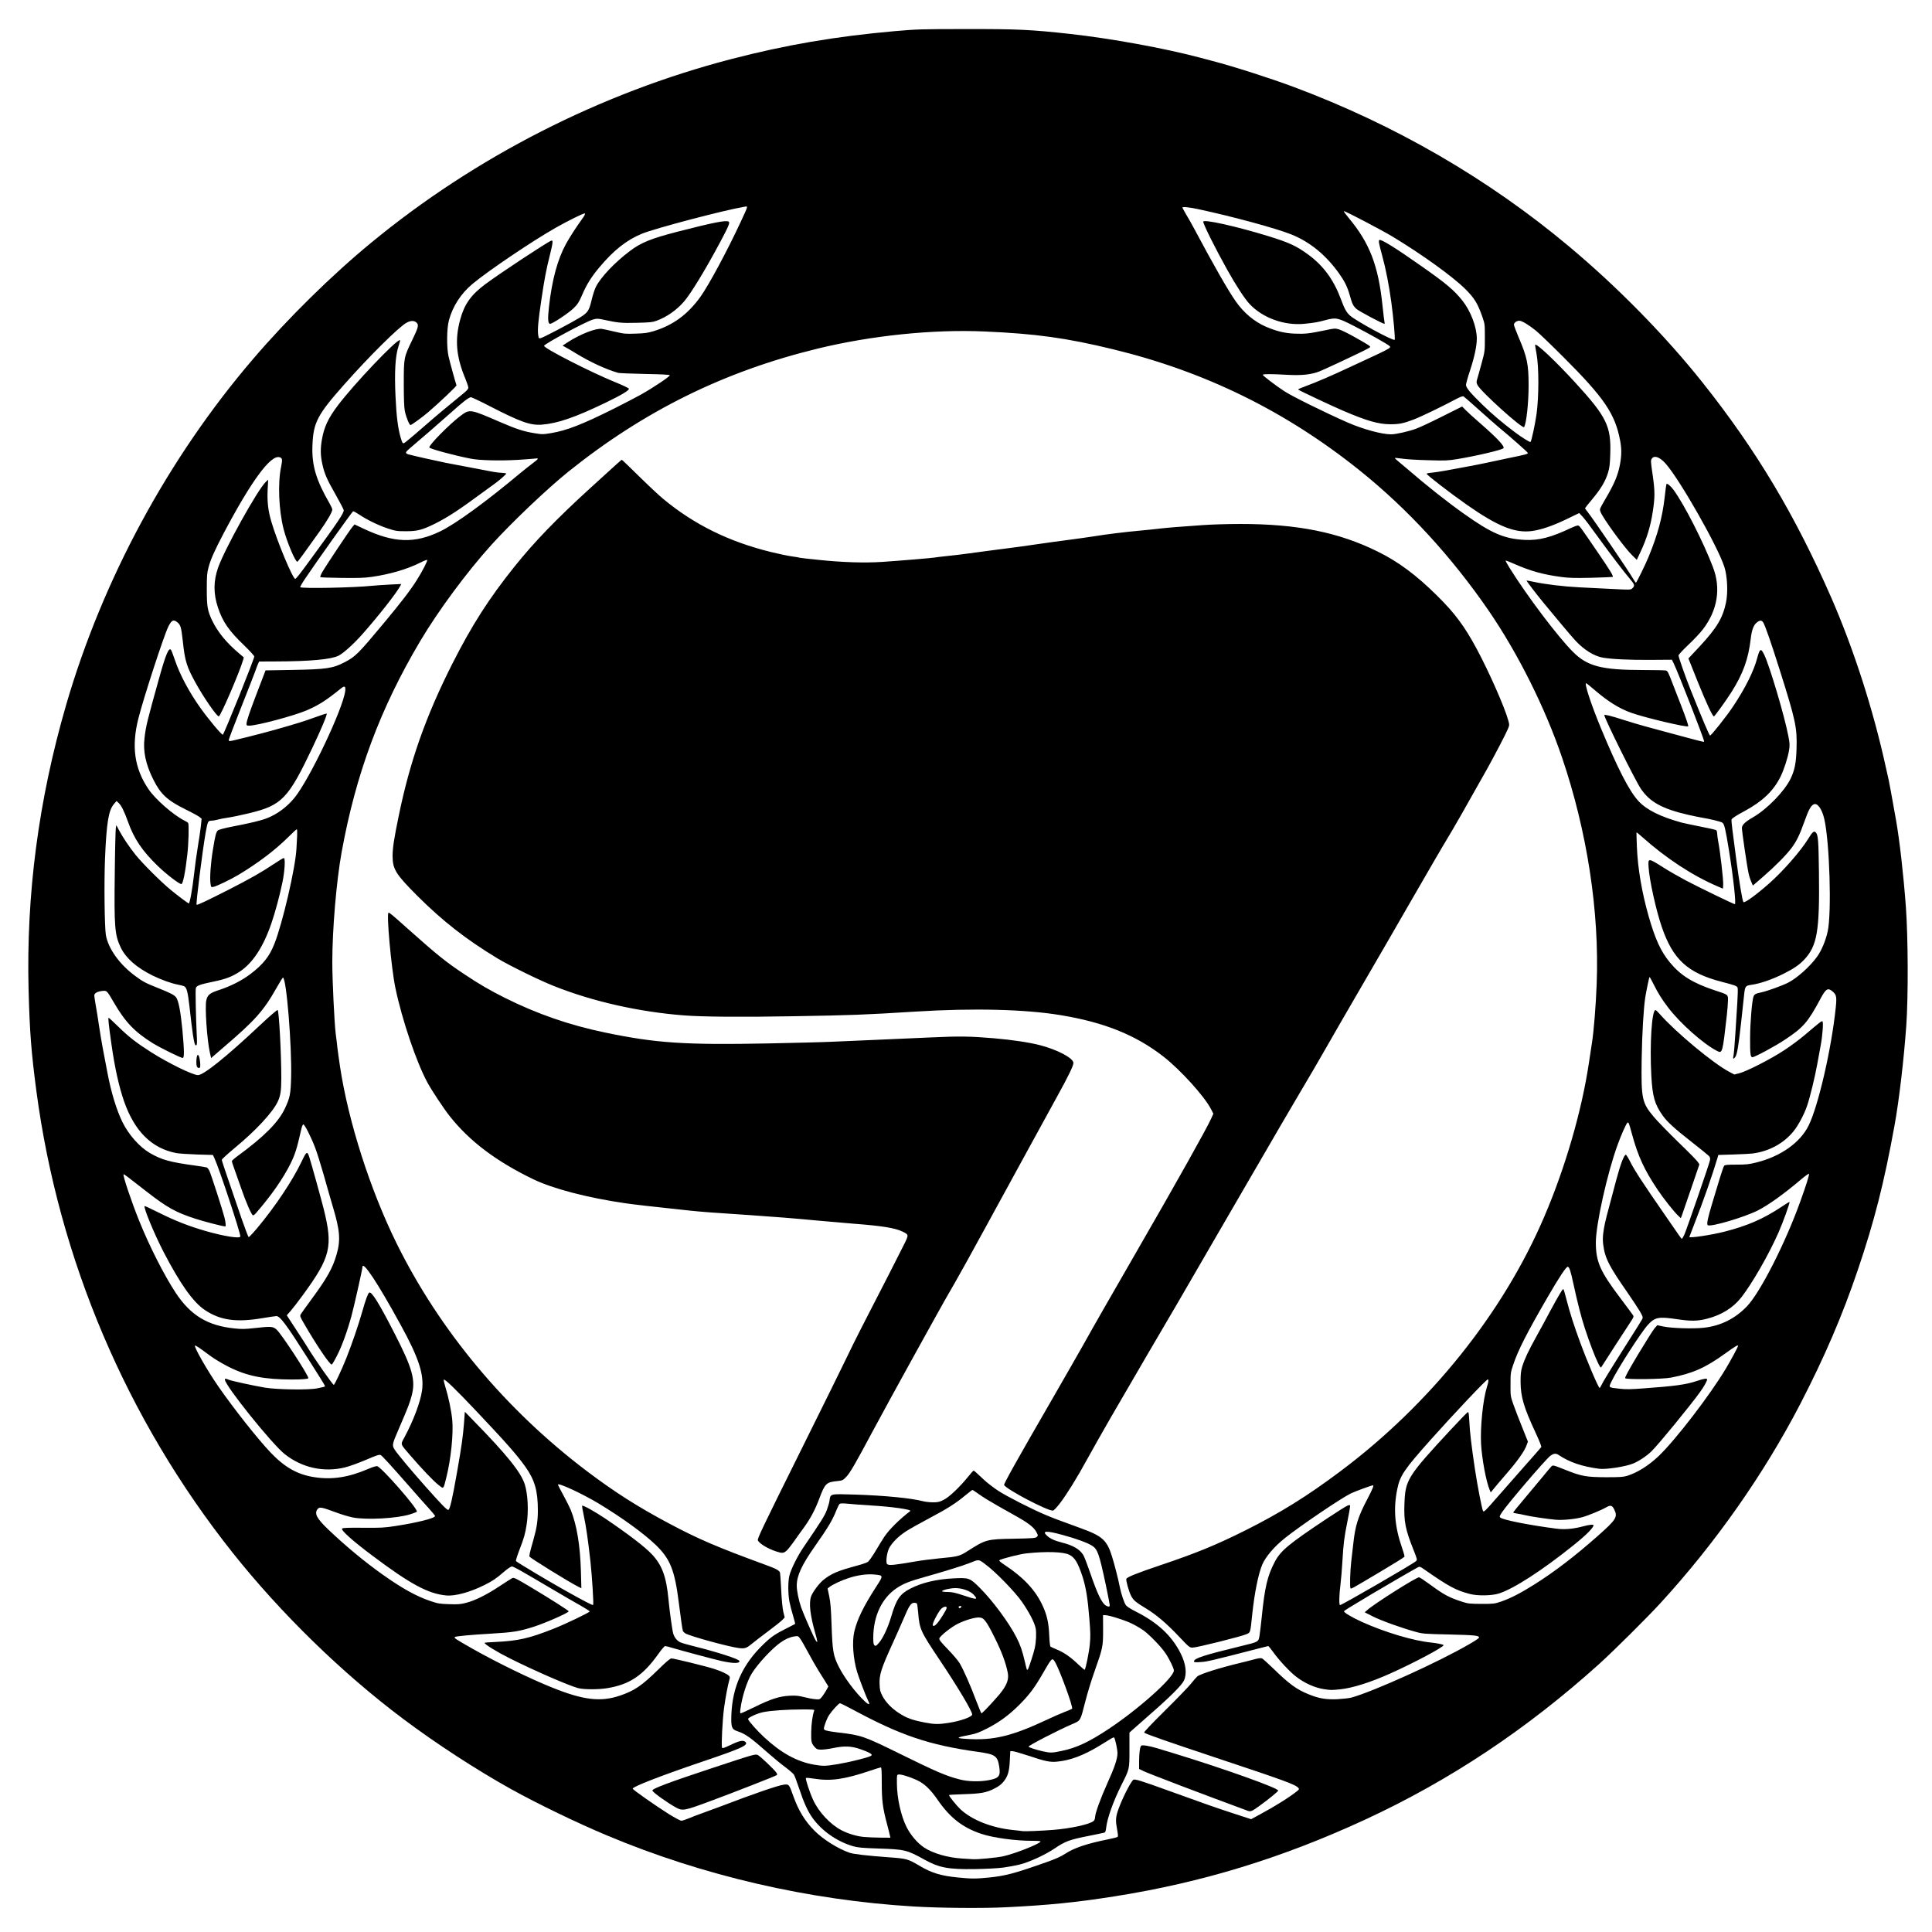 <?xml version="1.0" encoding="utf-8"?>
<!DOCTYPE svg PUBLIC "-//W3C//DTD SVG 1.0//EN" "http://www.w3.org/TR/2001/REC-SVG-20010904/DTD/svg10.dtd">
<svg version="1.0" xmlns="http://www.w3.org/2000/svg" width="2500" height="2500" viewBox="0 0 2500 2500" preserveAspectRatio="xMidYMid meet">
 <rect x="0" y="0" width="2500" height="2500" fill="#808080" stroke="none"/>
 <g fill="#000000">
  <path d="M1205.5 2471.3 c-50.8 -1.7 -113.5 -8.5 -169 -18.4 -143.5 -25.5 -285.6 -78.8 -411.5 -154.1 -113.2 -67.8 -213.2 -152.6 -301.5 -255.8 -98.7 -115.4 -176.7 -253.1 -226.2 -399.5 -32.9 -97.6 -53.5 -199.8 -60.8 -302.5 -4.7 -64.7 -3.4 -151.9 3 -213 24.7 -233.9 114.2 -453.2 259.4 -635.5 56.2 -70.5 125.9 -140.1 196.6 -196.2 109.2 -86.6 237.6 -155.8 372.8 -200.7 55.4 -18.5 119.3 -34.5 176.4 -44.1 43.6 -7.4 65.4 -10.2 110.1 -14.2 29.4 -2.6 33.5 -2.7 95.7 -2.7 69.1 -0.1 86.1 0.7 138 6.4 52.6 5.9 120.4 18.2 166.5 30.4 3 0.8 10.7 2.8 17 4.5 27.3 7.1 74.7 22.3 105 33.6 29.1 10.9 42.3 16.3 72.3 29.6 136.8 60.9 258.8 144.7 364.8 250.8 55.3 55.5 95.2 102.7 137.5 163.1 48.9 69.8 83.9 132.5 120.9 217 29.2 66.8 54.8 146.4 70.9 220.5 1.5 6.6 3.1 13.8 3.6 16 0.8 3.4 3.9 20.6 9.5 52 4.5 25.4 9.7 70.9 12.7 112 2.9 40.5 3.2 121.8 0.5 160 -3.2 44.8 -9.4 97.1 -15.3 129.5 -13.5 74.1 -25.9 122.9 -47.4 186.3 -19.8 58.6 -43.2 113.1 -74.6 173.7 -46.9 90.4 -109.5 179.6 -180.4 257 -17.6 19.2 -60.8 62.1 -79.5 79 -93.7 84.5 -193.5 150.9 -302.9 201.5 -107.9 49.9 -211.5 81.6 -324.6 99.4 -50.1 7.9 -85.5 11.4 -140.5 14.1 -17.8 0.8 -77.6 1.1 -99 0.3z m71.3 -44.8 c14.2 -1.4 25.2 -3.6 38.4 -7.6 7.4 -2.3 8.7 -3.3 2.3 -1.9 -14.7 3.3 -29.9 4.4 -59 4.4 -41.3 0.1 -43.9 -0.5 -76 -17.7 -12.4 -6.6 -18.9 -7.7 -48.5 -8.7 -26 -0.8 -28.8 -1.2 -43.5 -6.4 -1.1 -0.4 -0.2 0.3 2 1.5 10.3 5.7 18.9 7.2 61.5 10.3 22.1 1.6 24 2.1 38.8 10.9 15.6 9.3 27.8 13 49.3 15.1 17.7 1.8 18.1 1.8 34.7 0.1z m76.9 -20.8 c10 -3.7 17.3 -7 22.4 -10.4 11.5 -7.5 24.9 -11.9 55.9 -18.6 l10.5 -2.2 -0.2 -3 c-1.7 -21.1 -1.7 -22.6 1.6 -32.5 3.3 -9.9 12.2 -28.6 16.9 -35.5 4.9 -7 6.7 -6.7 56.7 11.5 42.1 15.3 57 20.5 79.9 28 18.1 5.9 21.2 6.7 22.8 5.6 1.7 -1.2 1.3 -1.4 -3.4 -1.8 -3.3 -0.3 -14.9 -4.1 -30.8 -10.1 -70.3 -26.3 -105 -39.6 -109.9 -42.1 l-5.3 -2.8 0.4 -16.1 c0.5 -18.9 1 -20.7 6.7 -20.7 5.2 0 17.2 2.3 24.6 4.8 3.3 1.1 12.8 4.1 21 6.5 45.6 13.8 108.1 35.3 124.8 43 8.7 4 8.7 4 8.7 7.8 0 3.6 -0.5 4.2 -9.7 11.6 -5.4 4.3 -12.6 9.8 -16 12.2 -3.5 2.4 -6.3 4.6 -6.3 4.8 0 0.7 11.6 -5.6 22.7 -12.4 14.5 -8.8 26.3 -17 26.3 -18.4 0 -2.5 -15.4 -8.1 -108 -39 -37.7 -12.5 -73 -24.5 -78.5 -26.7 -9.9 -3.7 -10 -3.8 -10.3 -7.4 -0.3 -3.3 0.5 -4.3 12.5 -16.9 l12.8 -13.3 -16.5 14.3 c-9.1 7.9 -17.6 15.4 -18.9 16.7 -2.4 2.2 -2.4 2.4 -2.5 24.6 -0.1 25.3 0 24.7 -10.4 45.4 -10.5 21 -18.4 42.9 -19.8 55.3 -0.5 4.3 -1.1 6.2 -2.3 6.5 -0.9 0.3 -9.7 2.1 -19.6 4.1 -25.7 5 -30.9 7 -45.4 16.8 -4.1 2.8 -12.5 7.4 -18.5 10.3 -6.1 2.9 -10.8 5.3 -10.4 5.4 0.4 0 7.3 -2.4 15.5 -5.3z m-75.2 -4.2 c4.4 -0.3 11.8 -1.4 16.5 -2.5 8.2 -1.7 31.9 -9.8 37 -12.6 2.3 -1.2 2 -1.3 -4.5 -1.4 -17.7 -0.1 -47.2 -4.5 -60.7 -9 -24.4 -8.2 -40.5 -20.8 -56.9 -44.5 -11.7 -16.8 -18.8 -22.7 -34.8 -28.5 -12.8 -4.7 -12.5 -4.8 -11.7 6.6 1.3 18.2 6.4 39.1 12.6 51.4 5.4 10.7 14.1 20.9 22.8 26.7 11.3 7.5 30.2 13 48.7 14.2 11.7 0.8 14.7 0.8 31 -0.4z m-134.2 -39.7 c-5 -19.6 -6.3 -29.7 -6.3 -51.4 l0 -19.2 -11.7 4 c-24.3 8.1 -33.4 10 -49.8 10.5 -8.5 0.3 -18 0.1 -22 -0.5 -3.8 -0.6 -7 -1 -7.2 -0.8 -0.6 0.5 4.4 14.1 8.1 22.1 7.2 15.5 21.9 31.2 36.4 38.8 12.9 6.8 25 9.3 46.3 9.6 l9.7 0.1 -3.5 -13.2z m-85.3 5.9 c0 -0.2 -1.5 -1.6 -3.2 -3.3 l-3.3 -2.9 2.9 3.3 c2.8 3 3.6 3.7 3.6 2.9z m300 -2.8 c23.2 -1.8 48.4 -7.3 53.2 -11.6 1 -0.9 1.8 -3 1.8 -4.7 0 -5 7.2 -24.7 15.8 -43.8 7.8 -17.2 13.2 -31.8 13.2 -36 0 -1.1 -0.7 -5.1 -1.6 -8.8 l-1.7 -6.7 -11.1 6.9 c-19.7 12.3 -34.4 18.5 -50.5 21.3 -17.2 3 -26.2 1.8 -53.1 -7.4 l-14.5 -5 -0.6 11.2 c-1.1 21.1 -6 29.9 -20.6 37.3 -10 5 -17.7 6.5 -38.5 7.1 -8.7 0.3 -15.8 0.9 -15.8 1.3 0 1.9 13.9 15.4 20.1 19.6 14.9 9.8 36.8 17.1 58.4 19.4 6.1 0.6 11.9 1.3 13 1.4 2.7 0.4 16.2 -0.3 32.5 -1.5z m-312.8 -12.6 c-4.3 -6.1 -9.7 -18.5 -14.8 -34.1 -3 -9 -6.2 -17.5 -7.1 -18.9 -0.9 -1.4 -6.6 -6.2 -12.7 -10.8 -6.1 -4.6 -16.9 -13.6 -24.1 -20 -7.1 -6.4 -14.2 -12.5 -15.7 -13.6 l-2.8 -2 0 3 c0 6.8 -3.7 8.5 -57 26.6 -46.6 15.8 -86 30.7 -86 32.5 0 1.9 53.3 37 56.1 37 0.9 0 4.3 -1.2 7.5 -2.6 3.3 -1.5 11.5 -4.6 18.4 -7.1 6.9 -2.4 16.6 -5.9 21.5 -7.8 16.6 -6.4 52.9 -19.6 65 -23.7 8.7 -3 14.2 -4.2 20.1 -4.6 9.8 -0.5 9.3 -1 14.9 14.8 2.1 5.8 5.1 13.2 6.8 16.5 3.1 6.3 10.4 17.5 11.3 17.5 0.3 0 -0.3 -1.2 -1.4 -2.7z m230.5 -51.8 c4.3 -0.8 8.9 -2.3 10.3 -3.4 2.3 -1.7 2.5 -2.5 2.4 -8.4 -0.3 -12.7 -4.5 -15.7 -26.5 -18.7 -37 -5.2 -60 -10.5 -85.4 -19.5 -24.5 -8.7 -49.6 -20.3 -78.9 -36.3 l-11 -6 -4.5 5.1 c-2.6 2.7 -5.6 6.5 -6.8 8.3 -3.1 4.5 -6.6 13.5 -5.6 14.5 0.4 0.4 8.6 1.7 18.2 2.9 28.3 3.3 32.2 4.6 77.1 26.7 70.8 34.9 85.7 39.6 110.7 34.8z m-198.9 -20 c15.2 -2.4 43.7 -9.6 42 -10.6 -4.4 -2.5 -20.2 -6.9 -24.4 -6.9 -2.7 0 -9.1 0.9 -14.3 2 -5.2 1.1 -13.3 2 -18.1 2 -8.1 0 -8.8 -0.2 -11.2 -2.7 -3.9 -4.2 -4.9 -6.8 -5.5 -14.1 -0.5 -6.5 1 -28.2 2.4 -33.1 l0.6 -2.4 -21.4 0.6 c-23.3 0.7 -37.5 2.5 -46 5.7 -10.7 3.9 -10.9 3.1 3.7 17.7 25 25 45.7 37.3 70.3 41.7 10 1.9 10.5 1.9 21.9 0.1z m293.4 -17.9 c18.7 -3.9 34.7 -11.4 59.4 -27.7 24.6 -16.2 52.2 -38.5 70.4 -56.8 14.7 -14.8 15.1 -15.5 11.9 -22.3 -4.2 -9.1 -11.3 -19 -20.3 -28.5 -16.2 -17 -30 -25.2 -53.2 -31.6 l-8.9 -2.4 -0.1 18.6 c0 21.8 -0.4 23.5 -11.3 54.5 -3.9 10.9 -9.1 28 -11.6 37.9 -6.8 26.4 -5.8 24.8 -17.3 29.7 -5.3 2.3 -19.1 9 -30.5 14.8 -23.3 11.8 -22.7 10.8 -8.2 14.2 4.4 1 8.1 1.9 8.2 1.9 0.2 0.1 5.4 -1 11.5 -2.3z m-423.7 -10 c4.6 -2.1 9.7 -3.6 12 -3.6 l4 -0.1 -3.5 -1.9 c-1.9 -1.1 -5.7 -2.7 -8.3 -3.6 -8.2 -2.8 -8.9 -4.8 -8.4 -24.4 1.1 -37.9 11.9 -63.5 38.6 -91.4 8.8 -9.2 7.5 -8.7 -6.2 2.6 -3.2 2.6 -6.9 5.1 -8.4 5.4 -8 2 -34.1 -3.1 -67.9 -13.4 -13.6 -4.1 -18 -6.2 -18.8 -9 -0.8 -2.8 -2.4 -14.5 -5.2 -36.2 -5.3 -42.3 -11.1 -56.9 -30.2 -75.2 -21.9 -20.9 -67.6 -51.8 -100.5 -67.9 -7.8 -3.8 -14.2 -6.7 -14.4 -6.5 -0.2 0.2 1.8 4.6 4.6 9.7 13.5 25.4 18.7 50.8 19.8 95.7 l0.6 25.2 -3.2 0 c-1.7 0 -5.1 -1 -7.4 -2.1 -4.8 -2.4 -31.3 -18.2 -49.7 -29.7 l-12.5 -7.7 -0.3 -5.5 c-0.2 -3.6 0.5 -8 2.2 -13.4 8.4 -27.5 10.2 -41.8 7.6 -61.3 -3.6 -26.9 -13.4 -40.4 -79.1 -109.8 -14.1 -14.8 -27.1 -28.3 -28.9 -30 l-3.3 -3 0.8 3 c6.9 28.6 8.4 42.8 6.7 65.9 -1.4 18.2 -4.9 40.6 -8.7 54.4 -1.4 5.1 -2.5 9.5 -2.5 9.8 0 0.2 -1.5 0.4 -3.4 0.4 -2.8 0 -5.1 -1.3 -11 -6.1 -4.2 -3.3 -8.6 -7.3 -9.8 -8.8 -1.3 -1.6 -7.4 -8.4 -13.7 -15.2 -6.2 -6.8 -14 -15.7 -17.2 -19.7 -7.4 -9.2 -7.6 -11.2 -1.5 -22.5 11.1 -20.4 20.3 -44.6 22.5 -58.6 2.7 -17.5 -4.6 -39.1 -27.6 -81 -20 -36.6 -41 -71.1 -43.1 -71.1 -0.4 0 -2.4 8 -4.5 17.8 -9.8 45.4 -18.2 73 -28.1 92.7 l-6.1 12 -4.2 0.3 c-4.1 0.3 -4.2 0.2 -9.7 -7 -5.4 -7.3 -21.1 -32.1 -29.9 -47.4 -4.8 -8.4 -5.7 -12.6 -3.5 -16.7 0.6 -1.2 6.8 -9.8 13.7 -19.2 20 -27.2 27.5 -40.5 32.4 -57.5 5.1 -17.8 4.5 -26.1 -4.3 -55.5 -2.8 -9.3 -8.2 -28.2 -12.1 -41.9 -6.7 -24.1 -13.9 -44.1 -19.8 -55.6 l-2.9 -5.5 -0.9 4 c-6.1 26 -7.5 30.5 -13.3 42.1 -9.7 19.6 -25.1 41.7 -44.9 64.2 -2.4 2.9 -3.4 3.3 -6.7 3 -3.6 -0.3 -4 -0.6 -7.5 -7.6 -2.1 -4 -5.4 -12.1 -7.5 -18 -2 -5.9 -6.3 -18.1 -9.6 -27.1 -3.5 -10 -5.8 -18 -5.8 -20.6 0 -3.9 0.3 -4.3 6.7 -9.1 34.9 -25.4 53.5 -44.1 61.9 -61.9 6.3 -13.4 7.5 -18.8 8.1 -37 0.8 -25.3 -4.3 -104.5 -7.6 -118 l-0.7 -3 -2.9 5 c-16.6 29.2 -25.9 40.7 -50.8 62.8 -30.9 27.4 -35 30.6 -38.4 30.7 -3.1 0 -3.2 -0.1 -4.7 -6.9 -3.8 -16.9 -6.8 -64 -4.7 -73.7 1.6 -7 4.5 -9.4 16.8 -13.4 28 -9.2 53.3 -27.1 64.6 -45.7 7.7 -12.7 16.6 -40.6 25.1 -79 7.2 -32.3 9.5 -46.2 10.3 -60.3 l0.6 -11.5 -8.9 8.4 c-30 28.1 -80.1 59.7 -96.6 60.9 l-5.6 0.4 -0.8 -4.7 c-1.2 -8.4 0.3 -33.3 3 -50 3.1 -18.5 4.2 -22.9 6.6 -25 1 -0.9 8.4 -2.9 17.1 -4.6 36.9 -7.1 48.5 -10.6 60 -18 14.4 -9.4 22.8 -18.8 35.1 -39.2 17.6 -29.3 46.5 -92.5 51.2 -112 0.6 -2.7 0.4 -2.6 -6.1 2.6 -18.8 15.1 -34 22.4 -65.8 31.7 -21.6 6.3 -39.5 10 -48.2 10 l-6.3 0 0 -5.5 c0 -6.4 2.6 -14.6 13.5 -43 4.2 -11 8.4 -22 9.4 -24.5 l1.7 -4.5 34.9 -0.6 c42.7 -0.8 51.9 -2 65.9 -9.1 8.9 -4.5 14.3 -8.4 21.3 -15.5 8.9 -9 52.2 -61.3 62.3 -75.2 7.3 -10 20 -29.9 20 -31.3 0 -0.3 -5 1.5 -11 3.9 -13.2 5.3 -29.9 9.7 -47 12.3 -10.1 1.6 -17.8 2 -39.6 2 -14.9 0 -29.2 -0.3 -31.8 -0.6 -4.5 -0.7 -4.6 -0.7 -4.6 -4.3 0 -4.4 7 -16.5 24.6 -42.4 18.2 -26.8 19 -27.7 23.4 -27.7 2.4 0 7.6 1.9 15.1 5.4 15.6 7.4 26.6 11.1 38.6 13 13.8 2.2 17.3 2 30.8 -1.4 28.6 -7.2 52.4 -23 133.7 -89.3 l6.6 -5.4 -33.6 0.1 c-28.7 0.1 -35.1 -0.2 -43.2 -1.7 -13.6 -2.6 -37.2 -8.4 -46.5 -11.5 -7.7 -2.6 -8 -2.8 -8.3 -6 -0.3 -2.7 0.5 -4.4 3.8 -8.7 5.9 -7.7 27.1 -28 36.8 -35.3 l8.3 -6.2 7.4 0 c8.4 0 9.4 0.4 42.5 14.4 21.7 9.3 29.4 11.8 42.3 14 8.2 1.4 9.5 1.4 19.5 -0.4 19.3 -3.5 38.2 -11 78.7 -31.3 27 -13.4 43.9 -22.8 57 -31.5 l10 -6.7 -29.5 -0.6 c-30.6 -0.6 -33.1 -0.9 -46 -5.8 -8.9 -3.4 -33.7 -16.2 -45.2 -23.4 -5.8 -3.7 -11.1 -6.7 -11.7 -6.7 -0.6 0 -1.1 -1.5 -1.1 -3.4 0 -3.1 0.6 -3.8 7.3 -8.1 10.2 -6.6 24 -13 33.2 -15.6 9.5 -2.6 13.9 -2.3 32.9 2.2 11.7 2.8 14.3 3.1 24.1 2.6 19.7 -0.9 41.3 -9.3 57.6 -22.5 18.7 -15.2 30 -32 56.5 -83.7 9.8 -19.1 24.4 -49.7 24.4 -51 0 -0.2 -1.7 0.1 -3.7 0.6 -53.3 12.3 -109.8 27.6 -123.8 33.4 -19.9 8.2 -36.5 21.4 -55.4 44 -10.1 12.2 -16.1 21.7 -21.7 34.9 -4.1 9.4 -5.7 12 -10.9 17.2 -3.3 3.3 -11.1 9.2 -17.4 13.2 -10 6.3 -12 7.2 -16.2 7.2 -4 0 -4.8 -0.3 -5.3 -2.2 -2.4 -9.1 2.7 -48.4 9.4 -73 5.4 -19.6 11.6 -32.8 24.3 -52 3.6 -5.4 6.3 -9.8 6.1 -9.8 -0.3 0 -3.3 1.4 -6.7 3.1 -30.6 15.4 -98.8 60.2 -125.2 82.2 -15.1 12.6 -25.8 29.1 -30.6 47.2 -1.7 6.2 -2.2 10.8 -2.1 20.5 0 13.9 1.3 21.2 8.1 44.7 2.3 7.8 4.1 15.5 4.1 17.1 0 2.6 -2.1 5 -15.6 17.4 -20.1 18.4 -26.2 23.6 -35.6 30.3 -6.1 4.4 -8.4 5.5 -11.6 5.5 -3.8 0 -4 -0.2 -6.5 -5.7 -4.5 -10.1 -5.2 -17.1 -5.2 -51.3 0 -36.8 -0.2 -35.4 10.7 -58.3 3.8 -8.1 6.7 -15.4 6.4 -16.3 -1 -2.6 -3.8 -2.8 -8.2 -0.5 -11.9 6.3 -74.1 70.6 -101.1 104.4 -13.4 16.8 -18.9 30.9 -20 51.2 -1.1 22 5.3 42.8 22.2 72 6.6 11.4 4.8 17.2 -13.3 42.7 -27.6 39 -27.3 38.7 -31.4 38.7 -3.4 0.1 -3.9 -0.3 -6.7 -5.2 -8.4 -14.8 -15.9 -39.6 -18.6 -62.2 -2 -16.2 -1.6 -48.3 0.8 -59.8 0.8 -3.7 1 -7 0.6 -7.3 -0.5 -0.3 -2.1 0.2 -3.6 1 -12.1 6.3 -35.8 41.7 -64.8 96.5 -19.5 37 -21.8 44.5 -21.8 69.6 0 19.1 1.1 25.2 6.7 37.2 7.1 15 17 27.4 31.7 39.9 l8.9 7.5 0 5 c0 2.8 -0.9 7.1 -2 9.7 -1 2.6 -5.8 14.6 -10.5 26.6 -4.8 12.1 -10.9 26.4 -13.6 31.8 l-4.9 9.8 -3.9 0 c-3.6 0 -4.3 -0.5 -8.9 -6.2 -11.1 -14 -27 -40.5 -33.2 -55.5 -3.7 -8.9 -5.4 -16.9 -7.4 -34.8 -0.9 -7.7 -1.8 -15.4 -2.1 -17.2 -0.6 -3.3 -4.9 -9.3 -6.7 -9.3 -1.9 0 -8 15.4 -18.2 46.2 -23.4 69.9 -30.6 98.8 -29.3 116.3 1.1 15.2 8.1 34.3 17.8 48.6 8.7 12.9 31.8 33.2 46.2 40.5 2.6 1.4 5.2 3.5 5.6 4.8 2.4 6.1 -2.2 59.9 -6.4 76.9 -0.8 3.2 -1.5 6.1 -1.5 6.3 0 0.2 -1.9 0.4 -4.1 0.4 -6.1 0 -18.6 -8.7 -33.8 -23.5 -20.3 -19.7 -30.7 -35.2 -38.6 -57.5 -4.1 -11.4 -8.8 -21.4 -10.6 -22.6 -3.5 -2.1 -8.2 11.4 -10.4 29.9 -3.5 30.7 -4.5 116 -1.5 133.6 3 17.5 17.7 38.1 38 53 9.9 7.4 13.4 9.2 29.5 15.6 23.3 9.2 24.3 10.1 27.4 23.3 2.4 10.4 6.1 48.4 6.1 62.9 l0 10.3 -4.6 0 c-8.5 0 -40.3 -16.7 -57.9 -30.5 -14.1 -11.1 -22.4 -21 -34 -41 -8.5 -14.6 -9.3 -15.6 -12.4 -14.9 -1.4 0.4 -3.5 1.2 -4.7 1.9 -2.1 1.3 -2.1 1.3 -0.3 11.2 0.9 5.4 2.7 16.6 3.9 24.8 1.2 8.3 3.5 21.8 5 30 1.6 8.3 4.3 22.4 6 31.5 4.9 26 11.9 48.6 19.7 64.5 8 16 21.9 31.7 34.9 39.3 15.8 9.2 26.1 12 60.7 16.7 6.5 0.9 12.5 1.9 13.3 2.2 2.5 0.9 4.9 6.9 13.3 33.3 10 31.5 11.1 35.9 11.1 43.2 l0 5.8 -3.4 0 c-5.9 0 -26.5 -4.9 -42.2 -10.1 -27.7 -9.1 -39.4 -16 -76.8 -46.1 -3.3 -2.6 -6.1 -4.6 -6.2 -4.5 -0.8 0.7 8.4 26.8 16.4 46.7 13.4 33.4 32.7 71.4 47.7 94.1 18.9 28.5 41.1 42.2 74.3 45.8 7 0.8 12.3 0.7 22 -0.4 7 -0.8 16.6 -1.5 21.4 -1.5 8.7 0 8.8 0 12.8 3.6 4.3 3.9 12.5 15.7 27.3 39.2 12 18.9 13.7 22.2 13.7 26.6 0 3.2 -0.2 3.5 -4.2 4.1 -2.2 0.4 -11.4 0.7 -20.2 0.7 -38.4 -0.1 -60.3 -4.3 -84.1 -16.2 -7.7 -3.8 -17.8 -9.7 -22.4 -13 -4.6 -3.4 -8.5 -5.9 -8.7 -5.7 -0.3 0.2 2.5 5.3 6.2 11.3 19.9 33.1 59.8 85.8 84.4 111.8 13.7 14.5 27 23.6 42 28.8 6.4 2.2 22.3 4.8 29.6 4.8 12 0 32.5 -5.2 49.3 -12.4 7 -3 9.5 -3.6 14 -3.4 l5.5 0.3 13.9 15 c14.7 15.8 28.5 32.2 33.1 39.2 1.9 2.9 2.6 5.1 2.4 7.5 -0.3 3.2 -0.6 3.4 -8.5 6.1 -11 3.6 -31.1 5.9 -53.8 6 -21.4 0.1 -30.3 -1.3 -47.5 -7.8 -17.5 -6.5 -17.7 -6.6 -19.1 -4.9 -2.4 2.9 0.2 6.9 11.9 18.4 21.4 21.2 46.5 42.2 71.9 60.2 46.7 33.1 75.8 43.6 102.2 36.9 11.6 -2.9 26.4 -10.2 43.3 -21.4 7.9 -5.2 15.3 -9.9 16.5 -10.6 5.2 -2.7 8 -1.5 32.2 13 13 7.8 28.9 17.6 35.3 21.8 11.2 7.3 11.7 7.7 11.7 11.1 0.1 3.5 0 3.6 -10.1 8.7 -18 8.9 -39 16.4 -55 19.7 -7.6 1.5 -22.4 2.9 -51.8 4.6 -9.6 0.6 -19.2 1.4 -21.4 1.8 l-3.8 0.7 19.8 11.2 c48.1 27 100.6 50.8 130.7 59.4 22.1 6.2 33.6 6.2 52.1 -0.1 18.6 -6.3 27.9 -12.5 49.6 -33.8 l14.5 -14.2 5.4 0 c5.7 0 43.8 8.9 58.6 13.7 11.6 3.7 19.4 8 20.2 11.2 0.3 1.4 -0.1 5.5 -1 9.1 -4.8 18.9 -8.5 44.9 -9.4 65.9 -0.5 12.2 -0.4 14.3 0.8 13.8 0.8 -0.3 5 -2.2 9.4 -4.1z m343 -7.8 c16.2 -3.1 35.6 -10.4 64.5 -24 6.3 -3 14.9 -6.7 19 -8.3 4.1 -1.5 7.9 -3.1 8.3 -3.5 1.7 -1.5 -10.9 -37.4 -18 -51.4 -2.9 -5.7 -1.9 -6.6 -12.1 11.1 -10.3 18 -17.4 27.5 -30.2 40.3 -16.5 16.5 -38 30.8 -55.2 37 l-5.3 1.9 9.5 -0.6 c5.2 -0.3 14 -1.4 19.5 -2.5z m-66.7 -18.3 c10.5 -1.6 18 -3.6 25.5 -6.7 l4.7 -2.1 -3.6 -6.6 c-9.2 -16.5 -21.1 -35.7 -37.8 -60.6 -24.5 -36.6 -25.7 -39.1 -27.5 -60.8 -0.5 -6 -1.2 -11.2 -1.6 -11.5 -1.1 -1.1 -5 4.5 -7.5 10.6 -2.1 5.1 -10.1 23.2 -24.1 54.4 -7.7 17.4 -11.2 29.1 -10.6 36.4 0.9 11.8 10.2 24.6 24.6 33.9 10.5 6.8 16.8 9.1 34.1 12.5 12 2.3 12.1 2.3 23.8 0.5z m-224.8 -31.6 c13 -4.2 31.4 -5.1 43.5 -2.1 14.9 3.7 14.9 3.7 18.2 -0.2 1.5 -1.9 3.6 -5.1 4.7 -7 l1.9 -3.5 -7 -10.8 c-8.1 -12.5 -13 -20.9 -20.2 -34.9 -7.4 -14.1 -8.9 -15.9 -13.2 -15 -12.2 2.2 -39.8 28 -51.8 48.3 -4.4 7.5 -9.3 21 -12 33.8 l-1.9 8.3 14.2 -6.9 c7.7 -3.8 18.4 -8.3 23.6 -10z m294.6 -9.5 c5.1 -7.1 7.4 -12.2 7.4 -16.2 0 -7.7 -7 -27.1 -17.1 -47.4 -7.8 -15.7 -10.6 -20.3 -14.2 -23.7 l-2.6 -2.4 -6.8 1.7 c-13.8 3.5 -24.9 9.4 -35.8 19.1 l-5 4.4 10.1 10.3 c5.5 5.7 11.5 12.5 13.4 15.2 4.6 6.9 13.8 26.6 20.4 44.1 3.1 8.3 6.2 16.1 6.7 17.5 1.1 2.5 1.2 2.4 10.1 -7 5 -5.2 11 -12.2 13.4 -15.6z m217 19.4 l2.9 -3.3 -3.2 2.9 c-3.1 2.8 -3.8 3.6 -3 3.6 0.2 0 1.6 -1.5 3.3 -3.2z m234.9 -11.1 c19.8 -5.4 75.3 -29.2 119 -50.9 14.5 -7.3 42.6 -23 42.1 -23.6 -0.3 -0.2 -15.7 -0.7 -34.3 -1.2 -29.9 -0.7 -34.7 -1 -41.8 -2.9 -17.9 -4.9 -42.7 -13.6 -54.8 -19.4 l-12.8 -6.2 0.3 -3.5 c0.3 -2.9 1.3 -4.3 6.7 -8.6 6.7 -5.4 22.2 -15.5 46.8 -30.4 20 -12.2 19.8 -12.2 36.4 0.1 18.8 13.8 24.9 17.1 42.4 22.7 6.9 2.2 9.9 2.5 21.5 2.6 12.6 0 14.1 -0.2 22.7 -3.2 29.8 -10.2 76.4 -41.8 125 -84.9 9 -7.9 17.8 -16.4 19.7 -18.9 3.6 -4.8 3.7 -6.1 0.4 -11.3 -1.2 -2 -1.3 -2 -4.3 -0.2 -5.1 3.2 -22.6 10.3 -30 12.3 -9.8 2.6 -26.3 4.1 -37.5 3.5 -10.8 -0.7 -34.8 -4.1 -43 -6.2 -3 -0.7 -7.6 -1.7 -10.2 -2 -4.7 -0.7 -4.8 -0.8 -4.8 -4.4 0 -3.2 1.5 -5.4 13.1 -19.1 7.2 -8.5 17.9 -21.3 23.8 -28.5 5.8 -7.1 11.4 -13.8 12.5 -14.9 2.9 -2.9 9.3 -1.7 25.1 4.7 19.2 7.7 26.8 9.1 49 9.1 19.6 0.1 24.2 -0.7 35.6 -6.4 17.1 -8.5 31 -20.8 53.2 -47.5 27.7 -33.1 53.8 -69.8 69.6 -97.8 l3.3 -5.8 -8.8 6.4 c-20.8 15.1 -37.7 22.4 -63.9 27.8 -7.7 1.6 -15.3 2.2 -33.5 2.6 -12.9 0.2 -26 0.1 -29 -0.4 -5.4 -0.8 -5.5 -0.9 -5.8 -4.4 -0.3 -3.1 2.1 -7.6 17.5 -33.3 9.8 -16.4 19.3 -31.5 21.1 -33.7 3.9 -4.5 6.2 -4.8 17.7 -2.4 10.4 2.2 33.1 3 46 1.6 21.8 -2.4 40.3 -11.5 55.9 -27.6 18.3 -19 51.4 -85 72.2 -144.3 l5.4 -15.3 -8.3 6.9 c-19 15.9 -36.5 28.2 -49.5 34.7 -18.2 9.2 -56.4 20.2 -67 19.3 l-3.7 -0.3 0.1 -7.5 c0.1 -7.8 -0.4 -6.1 15.3 -57.8 2.7 -9 5.5 -16.9 6.1 -17.7 1 -1.2 4.3 -1.5 16 -1.5 13 0 16.2 -0.4 26.2 -2.9 31.1 -7.8 56.2 -25.6 67.1 -47.6 11.6 -23.4 27 -88.1 34.2 -143.8 2.2 -17.1 2.1 -18.1 -2 -22.5 l-3.4 -3.7 -1.8 2.5 c-1 1.3 -3.5 5.6 -5.6 9.5 -12.8 23.5 -18.5 31.5 -28.4 40.1 -8.9 7.6 -28.8 20.4 -44.1 28.2 -11.4 5.9 -14.8 7.2 -18.6 7.2 -4.1 0 -4.6 -0.3 -5.3 -2.7 -1.5 -5.2 -0.8 -47.1 1 -63.6 1 -8.6 2.2 -16.8 2.7 -18.2 1.1 -3 3 -4 10.5 -5.5 6.8 -1.4 27 -8.7 34.2 -12.4 11.7 -5.9 28.6 -21.1 37.7 -33.8 5.8 -8.3 11 -20.7 13.6 -32.5 5.1 -24 2.4 -109.8 -4.5 -139.8 -1.8 -7.8 -6.2 -16.8 -8.5 -17.2 -2.5 -0.5 -5.6 5.4 -11.1 20.7 -6.1 17.2 -10 25.2 -16.4 33.9 -6.8 9.2 -20.9 23.5 -36.7 37.2 -16.5 14.3 -18.3 14.8 -21.7 7 -1.1 -2.7 -2.8 -7.8 -3.5 -11.3 -2.4 -10.2 -8.6 -54.8 -8.6 -61.4 0 -5.9 0.2 -6.3 3.8 -9.5 2 -1.9 6.7 -5.2 10.5 -7.3 18.6 -10.8 40.7 -33.6 48.7 -50 7.7 -16 10 -39.3 6 -62.7 -2.6 -15.7 -5.3 -25.4 -20 -71.8 -10.6 -33.5 -18.4 -56.3 -20.9 -61 l-1.3 -2.3 -2.8 2.7 c-3 2.9 -5.4 10.1 -6.5 19.5 -3.7 32.7 -13.1 54.3 -38.8 89.7 -7.9 10.8 -8.3 11.3 -11.9 11.3 -3.5 0 -3.9 -0.3 -7.5 -6.7 -5.5 -9.8 -28.3 -67.1 -28.3 -71.1 0 -2.9 1.9 -5.4 14.6 -19 8 -8.6 17.2 -19.6 20.4 -24.3 14.6 -21.8 18.8 -49 11.3 -72.4 -9.6 -30 -63.3 -122.4 -79.6 -137.1 -8.8 -7.9 -9.9 -5.5 -6.8 15.1 2.8 18 2.7 32.2 -0.4 51.6 -2.7 17.7 -7.8 34.3 -15.5 50.6 -4.7 10 -4.9 10.3 -8.2 10.3 -2.8 0 -4.4 -1.1 -10.4 -7.3 -8.9 -9.1 -28.2 -35 -36.7 -49.3 -5.2 -8.7 -5.1 -12.6 0.9 -22.9 14.1 -24.4 18 -33 20.7 -45 2.8 -12.2 3.1 -19.2 1.3 -28.9 -6.1 -32.4 -19.4 -53.4 -61.2 -96.5 -40.2 -41.5 -66.5 -63.2 -68.9 -56.8 -0.3 0.7 1.9 6.9 4.9 13.8 10.9 25.2 12.6 34.1 12.6 64.4 0 25.1 -1.8 44.5 -5.1 55.3 -0.9 2.7 -1.5 3.2 -4.2 3.2 -2.6 0 -6 -2.3 -18.7 -13 -30.9 -26.1 -44.5 -40.1 -45.7 -47.3 -0.3 -2.2 0.2 -6.1 1.5 -10.4 1.2 -3.7 3.8 -13.1 5.8 -20.8 3.6 -13.1 3.8 -14.9 3.8 -28.5 0 -13.8 -0.2 -15 -3.2 -23.9 -6 -17.3 -10.3 -24.4 -22.1 -36.1 -22.3 -22.2 -80.7 -62 -123 -83.8 -9 -4.7 -16.2 -8.1 -16 -7.6 0.2 0.5 3.7 5.9 7.8 11.9 17.4 25.9 25.4 51 30.1 95 1.2 10.5 2.4 21.4 2.7 24.3 l0.6 5.2 -3.8 0 c-4.7 0 -34.3 -14.5 -39.3 -19.3 -4.4 -4.1 -5.4 -6.3 -8.6 -17.6 -3.3 -11.4 -6.6 -18.1 -14.1 -28.6 -17.3 -24.1 -37.9 -40.8 -62.1 -50.4 -20 -7.9 -72.9 -22.4 -113.7 -31.1 -8.2 -1.7 -15.6 -3.4 -16.5 -3.8 -1.5 -0.5 -1.5 -0.3 0.1 2.2 1 1.5 9.1 16.1 17.9 32.4 8.8 16.3 17.6 32.3 19.4 35.5 1.9 3.2 3.4 6 3.4 6.1 0 0.9 18.8 31.9 23.4 38.6 6.3 9.3 18.1 21.2 26.1 26.5 7.3 4.8 18 9.5 30 13.1 7.9 2.4 10.7 2.8 22.5 2.8 11.4 0 15.4 -0.4 25.5 -2.8 15.7 -3.7 23.6 -4.3 30.6 -2.3 4.6 1.4 34.6 17.5 38.5 20.8 0.8 0.6 1.4 2.8 1.4 4.9 l0 3.8 -9.7 4.7 c-21.2 10.3 -49.2 23.4 -55.8 26 -11.4 4.5 -24.4 5.8 -47.4 4.5 -10.6 -0.6 -19.5 -0.9 -19.7 -0.7 -0.4 0.4 14 11.1 22.6 16.7 5.6 3.6 41.8 21.9 62 31.2 28.4 13.2 46 19.5 62.4 22.3 9.4 1.6 10.1 1.5 20.1 -0.5 14.2 -2.8 23.8 -6.7 53.2 -21.4 15.7 -7.8 26.4 -12.6 28.3 -12.6 2.3 0 4.1 1.1 7.3 4.4 2.3 2.4 11.4 10.7 20.2 18.3 17.2 15 28.2 26.3 29.1 29.8 0.3 1.3 0.4 3.5 0.2 5.1 -0.3 2.6 -0.9 3 -9.8 5.6 -11.1 3.3 -32.1 7.8 -50.5 10.8 -12 2.1 -15.1 2.2 -40.8 1.6 -15.2 -0.4 -28.5 -0.9 -29.5 -1.2 -5.9 -1.9 50.5 44.1 79.3 64.5 34.1 24.3 51.3 32 75.5 33.7 14.6 1 32.5 -3.8 57 -15.5 4.6 -2.2 8 -3.1 11.6 -3.1 l5 0 4.4 6.3 c14.2 20.4 32.9 48 35.7 52.6 2.3 3.9 3.3 6.7 3.3 9.6 l0 4.2 -16.7 0.6 c-38.4 1.6 -55.6 0.5 -79.1 -4.8 -10.2 -2.3 -24.1 -6.8 -33.4 -10.9 l-3.8 -1.6 3.7 5.7 c20.7 32.7 59.3 83.3 77.3 101.4 18.9 19.1 37 23.8 91 23.9 15.1 0 28.5 0.3 29.6 0.6 2.4 0.6 3.1 2.1 9.9 19.9 2.5 6.6 6.9 17.9 9.7 25 7.3 18.6 9.8 26.4 9.8 30.2 0 3.2 -0.1 3.3 -4.3 3.3 -10.5 0 -56.8 -10.8 -76 -17.7 -14 -5 -29.5 -14.3 -43.1 -25.8 -3.6 -3.1 -6.6 -5.5 -6.6 -5.3 0.2 4.2 13.7 39.1 28.7 73.8 7.2 16.6 21 43.7 26.9 52.7 9.5 14.7 16.3 20.8 31.9 28.6 14.6 7.2 30 11.8 58 17.3 10.5 2 19.6 4.1 20.3 4.6 0.6 0.6 1.2 2.5 1.2 4.3 0 1.8 0.7 6.8 1.5 11.1 2.7 14.1 6.5 47.7 6.5 57.2 l0 9.2 -3 0 c-5.3 0 -25.7 -9.3 -43.5 -19.8 -23.4 -13.8 -46.8 -30.9 -60.7 -44.1 l-4.8 -4.5 0 9.3 c0 19 7.1 59.9 15.6 89.3 8.6 30 15.3 44.6 27 58.9 14 17.1 29.8 26.9 58.4 36.4 18.1 6 17 4.9 17 15.7 0 5 -0.7 15.2 -1.5 22.7 -5.3 46.9 -5.6 48.1 -11.7 48.1 -8.3 0 -33.6 -18.7 -54.3 -40.1 -14.3 -14.7 -25.2 -29.5 -32.7 -44.1 l-3.2 -6.3 -0.7 3.5 c-4.4 19.8 -6.9 51 -7.6 93.5 -0.7 47 0.5 52.5 15.7 70.7 4.4 5.3 18.6 19.9 31.5 32.5 13 12.5 24.5 24.2 25.5 25.9 1.1 1.7 2 4.7 1.9 6.5 0 1.9 -5.3 18.7 -11.7 37.4 l-11.7 34 -3.4 0.3 c-2.7 0.3 -4 -0.3 -6.8 -3 -5.5 -5.2 -18.6 -21.9 -26.2 -33.1 -17.1 -25.5 -24.7 -41.8 -32.6 -69.7 -1.5 -5.2 -3.1 -9.9 -3.5 -10.3 -0.8 -0.9 -6 10.7 -10.5 23.3 -9.5 26.8 -22.8 81 -26.1 107.3 -1.4 11.4 -1.6 15.4 -0.7 23 2.3 19 7.7 29.5 31.6 61.2 19.4 25.8 19.4 26 13 35.5 -7.8 11.6 -35.4 54.4 -36.9 57.1 -1.2 2.4 -2.1 2.9 -4.9 2.9 -3.2 0 -3.7 -0.4 -6.6 -6.2 -9.4 -18.6 -23.7 -63.2 -29.4 -91.3 -3.1 -15.4 -6.7 -29.5 -7.5 -29.5 -1.1 0 -8.7 12.1 -22.1 35 -27.2 47 -38.6 69.3 -45 88.5 -3 9 -3.3 11.1 -3.3 22 0 11.3 0.2 12.6 3.6 22.5 2 5.8 7.1 19.1 11.3 29.5 6.6 16.4 7.6 19.6 7.2 23.7 -0.8 9.1 -9.3 21.9 -31.1 47.2 -6.7 7.8 -13.1 15.4 -14.3 16.9 -1.8 2.3 -2.9 2.8 -5.5 2.5 -3.2 -0.3 -3.4 -0.6 -6 -8.4 -3.5 -10.4 -7.5 -32.2 -8.9 -48.3 -1.8 -20 0 -52.4 4 -72.6 l1.8 -9 -10.5 11 c-31.3 32.8 -68.8 74.4 -81.6 90.5 -4.2 5.2 -8.9 12.1 -10.6 15.2 -6.5 12.2 -9.8 33.8 -8 52.2 1.3 12.9 2.6 18.8 8.1 34.7 3.8 11.4 4.6 16.2 3.1 18.6 -0.7 1.1 -57.7 35.5 -65.5 39.5 -2.1 1 -5.3 1.8 -7 1.6 l-3.2 -0.3 -0.3 -12.5 c-0.3 -12.6 0.2 -20.1 3.8 -49.5 3.2 -27.4 5.7 -35.6 17 -57.2 3.3 -6.2 5.5 -11.3 5.1 -11.3 -1.6 0 -14.2 5 -20.4 8.1 -12.6 6.4 -64.7 41.8 -83.8 57 -14 11.1 -25.2 24.3 -29.6 34.6 -5 12 -10 36.6 -12.8 63.3 -2.7 25.6 -2.3 24.2 -7.5 26.6 -2.5 1.2 -18.2 5.6 -35 9.8 -23.9 5.9 -32.1 7.6 -37.7 7.6 l-7.1 0 -10.7 -11.2 c-7.3 -7.7 -9.1 -9.3 -5.8 -5.1 6 7.5 13.5 21.7 15.9 29.8 2.6 8.9 2.5 22.7 -0.3 28.5 l-2.2 4.5 3.2 -4 c1.8 -2.2 5.2 -6 7.7 -8.6 5.4 -5.5 11.9 -8 42 -15.9 10.7 -2.8 23.6 -6.2 28.5 -7.5 11.5 -3.1 16.7 -3.9 20.1 -3.1 1.6 0.4 8.3 6.1 15.8 13.5 14.5 14.1 25.7 23.3 33.8 27.9 7.2 4 19.9 8.9 27.8 10.7 7.7 1.7 25.7 1.3 33.5 -0.8z m-633.2 -9.4 c-8.7 -22.7 -11.3 -35.5 -11.3 -55.1 0 -16.8 1.1 -22.5 7 -37.6 4.3 -11 10.5 -22.3 21.1 -38.7 3.8 -5.8 6.9 -10.8 6.9 -11.1 0 -1.3 -12.3 -1.8 -18.6 -0.8 -16.2 2.5 -42 13.4 -41.8 17.6 0.1 1 0.9 6.7 1.8 12.5 0.9 6.1 1.6 16.8 1.6 25 0 17.4 1.5 35.1 3.6 43.2 1.8 7 7.9 19.6 13.7 28.2 3.8 5.7 17.7 23.5 18.3 23.5 0.2 0 -0.9 -3 -2.3 -6.7z m290.7 -35.5 c0.6 -2.4 1.5 -5.9 2 -7.8 2.8 -11 3.3 -24.7 1.5 -45.2 -2.1 -25.1 -4.5 -39.7 -8.9 -53.2 -5.8 -17.5 -9.8 -24.1 -16.8 -27.7 -9.7 -5 -44.1 -4.3 -65.7 1.2 -6.2 1.6 -12 3.3 -12.8 3.7 -1 0.6 0 1.8 4.4 4.7 14.2 9.4 29.4 23.8 37.3 35.6 10.8 15.8 15.9 32.2 16.7 53.1 0.4 8.5 1 14.1 1.7 14.6 0.6 0.4 4.7 2.3 9.1 4.1 8.1 3.5 19.2 11.1 25.4 17.5 1.9 2 3.8 3.6 4.3 3.6 0.4 0 1.2 -1.9 1.8 -4.2z m-69.7 -9.4 c3.7 -11.6 5.1 -23.2 3.7 -29.9 -4 -19.3 -32.7 -56.6 -60.9 -79 l-10.3 -8.3 -7.2 3 c-5.8 2.4 -26.6 9.1 -45.6 14.8 l-3.5 1 4 -0.5 c2.2 -0.3 11.5 -0.8 20.7 -1.2 23.2 -0.9 23.5 -0.7 36.9 12.6 16.5 16.6 37.4 44.7 47.1 63.7 4.7 9 9 21.3 10.3 29.2 0.4 2.4 1.1 4 1.5 3.5 0.4 -0.4 1.9 -4.4 3.3 -8.9z m-190.8 -29.9 c2.4 -4.9 6 -14.5 7.9 -21.2 6.2 -21.1 11.2 -28.7 22.9 -34.9 7.6 -3.9 6.4 -4.3 -1.4 -0.5 -17.2 8.6 -28.7 22.2 -34.7 41.1 -2.4 7.5 -4.2 18.8 -4.2 25.7 l0.1 4.8 2.5 -3 c1.4 -1.6 4.5 -7 6.9 -12z m-120.1 -18.3 c-1.3 -4.3 -3 -11.4 -3.9 -15.8 -2 -10.4 -2 -32.1 0 -39.7 2.3 -8.7 10.4 -25 18 -36.2 23 -33.8 27.5 -40.8 30.3 -48.2 1.6 -4.3 3.3 -9.9 3.6 -12.5 0.4 -2.6 1.5 -5.6 2.4 -6.8 1.7 -2 2.1 -2 34.7 -1 40.4 1.2 74.3 4.4 89.5 8.5 13.8 3.7 22.2 0.4 37 -14.4 5.3 -5.3 12.4 -13.1 15.8 -17.3 5.8 -7.2 6.5 -7.8 10 -7.8 3.9 0 3.5 -0.3 17.4 12.6 6.7 6.3 16.9 13.6 26.3 18.9 5.8 3.3 5.1 2.4 -2.2 -2.9 -8.4 -6 -8.3 -6.4 10.3 -39.4 8.6 -15.2 29.7 -52 46.9 -81.7 17.1 -29.7 35.8 -62.3 41.5 -72.5 11.1 -20 30.8 -54.4 69.2 -121 44.7 -77.4 84.1 -147.3 92.6 -164.5 l4 -8 -2.3 -4.5 c-7.7 -15.2 -40 -50.5 -61.5 -67.2 -65.4 -50.7 -155.9 -67.3 -314.5 -57.8 -74.8 4.5 -81 4.7 -158.5 6 -68.4 1.2 -123.4 0.8 -147 -1.1 -58.5 -4.5 -118.2 -18 -168.5 -38.1 -19.1 -7.6 -57.5 -26.4 -73 -35.8 -40.6 -24.6 -70.7 -48.1 -103.6 -80.9 -19.4 -19.4 -26.1 -27.6 -29.5 -36 -2 -4.8 -2.4 -7.4 -2.4 -18.3 0 -13.8 1.4 -23.6 8.1 -55.8 9 -44 19.6 -80.1 35.6 -121.5 10.3 -26.6 18.1 -43.9 33.3 -74 25.2 -49.9 47.4 -84.7 80.8 -126.4 25.7 -32.1 54.6 -62 99.2 -102.6 42.2 -38.5 38.6 -35.5 42.7 -35.5 3.4 0 5.1 1.4 25.2 21.3 11.9 11.7 25.9 24.8 31.2 29.2 40.3 33.4 85.2 55.5 139.9 68.9 10.2 2.5 22.3 5 27 5.6 4.6 0.6 8.7 1.3 9.1 1.6 0.4 0.2 11.4 1.5 24.5 2.8 31.8 3.3 55.7 4.1 77.4 2.7 22.6 -1.6 63.8 -5 67 -5.6 1.4 -0.3 8.8 -1.2 16.5 -2 7.7 -0.8 20.8 -2.3 29 -3.5 23.9 -3.2 37.1 -5 50 -6.6 6.6 -0.8 22.6 -3 35.5 -4.9 12.9 -1.9 32.5 -4.6 43.5 -6 11 -1.4 25.4 -3.5 32 -4.5 16.5 -2.7 40.8 -5.7 61 -7.5 9.4 -0.9 20.2 -2 24 -2.5 3.9 -0.5 13.5 -1.4 21.5 -2 8 -0.6 23.3 -1.7 34 -2.5 11.2 -0.9 33.3 -1.5 52 -1.5 63.9 0 107.1 6.6 151.5 23 40.2 14.8 71.2 35.2 106 69.7 16.8 16.5 25.2 26.6 35.9 42.8 14.6 22.1 34.2 61.4 48.6 97.5 9.8 24.6 10.8 30.3 6.7 39.5 -3.9 8.8 -19 37.2 -33.2 62.5 -7.6 13.5 -16.6 29.5 -20 35.5 -8.9 15.9 -18 31.7 -24.3 42 -5.8 9.6 -25.2 42.9 -49.2 84.5 -21.6 37.6 -39.7 68.8 -53.5 92.5 -30.1 51.8 -46.1 79.5 -57.5 99.5 -6.7 11.8 -20 34.6 -29.5 50.5 -9.4 16 -21.6 36.7 -27 46 -5.4 9.4 -11.9 20.6 -14.5 25 -2.6 4.4 -15.4 26.5 -28.5 49 -13.1 22.6 -31.7 54.7 -41.5 71.5 -9.7 16.8 -25.2 43.6 -34.5 59.5 -9.2 16 -23.4 40.3 -31.5 54 -14 23.7 -27.1 46.3 -68.8 118 -9.9 17.1 -23.2 40.7 -29.7 52.5 -14.2 25.9 -26.4 45.6 -35.9 58.2 -6.8 8.9 -7.3 9.3 -11.6 9.8 l-4.5 0.5 9.5 3.7 c5.2 2.1 15.8 6 23.5 8.7 32.4 11.3 39.8 15.8 46 28 3.3 6.5 11 34 14.5 51.6 1.9 9.5 5.8 21 8.1 23.9 1.2 1.5 6.6 4.9 12 7.7 5.5 2.7 13.2 7 17.2 9.5 5.2 3.2 6.2 3.7 3.7 1.5 -1.9 -1.6 -7.8 -5.6 -13 -8.7 -13.2 -8 -16.2 -10.5 -19.2 -16.1 -3.3 -5.9 -7 -20.3 -6.6 -25.2 0.3 -3.3 0.8 -3.9 6.3 -6.8 3.3 -1.7 20.1 -7.9 37.3 -13.7 47.5 -16 72.4 -26.2 110.7 -45.3 45.3 -22.7 79.9 -44.2 123 -76.5 116.4 -87.2 210.8 -205.2 263.9 -329.7 27.1 -63.2 48.4 -136.8 57.6 -198.4 1.7 -11.1 3.5 -23 4 -26.4 2.3 -13.7 5.1 -48.3 6.1 -74.7 3.1 -80.2 -9.1 -169.7 -35.1 -257.6 -22.9 -77.3 -60.3 -156.2 -104.8 -221 -48.3 -70.2 -105 -131.8 -167.2 -181.6 -95.4 -76.4 -199.5 -127.5 -318.5 -156.4 -60.4 -14.7 -99.6 -20.1 -165.5 -23.1 -63.2 -2.8 -142.6 5.5 -211 22.2 -121.1 29.5 -224.5 80.6 -322.5 159.2 -27.9 22.5 -73.1 65.5 -99.6 94.7 -32.1 35.6 -68.5 84.8 -92.1 124.5 -52 87.6 -83.4 172.1 -101.8 273.6 -6.5 36 -12 99.4 -12 138.9 0 21 2.8 76.7 4.4 89.5 0.8 6.1 1.8 13.9 2.1 17.5 3.1 31.3 12.9 78.8 24.6 118.5 28.6 97.2 68 177.4 125 254.8 55 74.5 117.6 135.8 196.4 192.3 22.2 15.9 52.4 34.3 83.5 50.9 37.8 20.1 61.8 30.4 123.5 53 15 5.4 19.3 7.8 19.9 10.8 0.3 1.2 0.9 11.7 1.5 23.2 0.6 12 1.7 23.4 2.6 26.5 0.8 3 1.5 7.6 1.5 10.1 0 4.2 -0.4 5 -4.8 9 -2.6 2.4 -6.3 5.6 -8.2 7.1 -2.1 1.6 1.1 0.3 8.2 -3.3 l11.6 -5.9 -2.4 -7.8z m22.8 -11.1 c-0.5 -14.4 0.6 -18.6 7.7 -28.2 11 -14.9 21.5 -20.6 54.5 -29.4 5.5 -1.4 11.2 -3.5 12.7 -4.5 1.5 -1.1 6 -7.5 10 -14.2 13.1 -22.2 20.6 -31.6 34.2 -42.9 5.2 -4.4 5.5 -4.9 3.5 -5.3 -6.3 -1.3 -29.1 -3.7 -43.3 -4.6 -8.8 -0.5 -20.4 -1.2 -25.7 -1.6 l-9.8 -0.7 -2.1 4.9 c-8 18.9 -10.4 23 -28.9 49.5 -18.4 26.2 -25 40.9 -23.6 52.3 1 7.6 4 18.6 7.7 28.1 1.9 4.7 3.4 8.5 3.4 8.5 0.1 0 -0.1 -5.3 -0.3 -11.9z m381.7 -30.6 c-7.9 -37 -9.7 -41.9 -16.8 -46.4 -7.2 -4.5 -30.1 -12.4 -48.6 -16.7 -6 -1.4 8.5 4.8 15.4 6.6 14.8 3.8 23.3 8.7 28 16.4 1.1 1.8 4.8 11.3 8.2 21.2 3.3 9.8 7.4 21.1 9 24.9 2.8 6.5 9 17.7 9.5 17.2 0.2 -0.1 -1.9 -10.6 -4.7 -23.2z m-251.4 -31 c7.2 -1.3 19.8 -3.1 28 -4 37.3 -3.9 34.6 -3.2 48.8 -12.4 19.4 -12.6 25.4 -14.1 57.7 -14.1 12.9 0 24.5 -0.3 25.8 -0.6 3.4 -0.9 2.7 -3.1 -2.6 -8.2 -5 -4.8 -14.4 -10.6 -40.7 -25.1 -12.2 -6.8 -24.7 -14.5 -32.9 -20.5 -0.9 -0.6 -3.6 1.1 -8.7 5.3 -11 9.3 -21.8 16.1 -45.8 28.9 -25.8 13.6 -35.9 20 -43 27.3 -6.7 6.8 -9.8 12.1 -11.3 19.3 -1.7 8.8 -1.5 8.8 24.7 4.1z"/>
  <path d="M871.5 2341.7 c-8.7 -4.8 -16.1 -9.7 -23.7 -15.8 -6.2 -4.9 -6.8 -5.7 -6.8 -9.1 0 -3.4 0.4 -4 4.3 -5.9 13.5 -6.9 125.2 -43.9 132.5 -43.9 5.7 0 10.1 3.1 22 15.3 8.4 8.8 9.2 9.9 9.2 13.5 l0 4 -12.7 5.2 c-17.2 7.1 -47.7 18.9 -77.8 30.1 -22.6 8.4 -25.8 9.3 -33 9.6 -7.5 0.3 -8.4 0.1 -14 -3z"/>
  <path d="M745.1 2187.4 c-18.4 -4.9 -94.1 -39.7 -110.9 -50.8 -9.9 -6.6 -10.2 -6.9 -10.2 -10.8 l0 -3.5 13.8 -0.6 c30.2 -1.4 45 -4.9 77.7 -18 13.2 -5.3 39.5 -17.7 39.5 -18.7 0 -0.3 -3.9 -2.8 -8.7 -5.5 -4.9 -2.7 -20.7 -11.9 -35.3 -20.5 -35.1 -20.7 -47.7 -28 -48.5 -28 -0.4 0 -3.9 2.9 -8 6.4 -9.4 8.2 -14.1 11.4 -24.4 16.5 -10.8 5.5 -21.3 9.3 -33.1 12.1 -11.5 2.7 -24.5 2.3 -37 -1.1 -10.3 -2.7 -27.2 -11.3 -44 -22.3 -19.5 -12.8 -59.1 -42.8 -68.7 -52.1 -7.4 -7.2 -8.3 -8.4 -8.3 -11.7 0 -2 0.6 -4 1.3 -4.5 0.6 -0.4 12.7 -0.7 26.7 -0.5 23.2 0.3 27 0.1 42 -2.2 9.1 -1.4 19.7 -3.2 23.5 -4.1 9 -2 22.8 -5.6 23.8 -6.2 0.8 -0.4 -0.1 -1.5 -13.3 -16.4 -4.1 -4.7 -15.2 -17.2 -24.6 -27.9 -9.3 -10.7 -19.5 -22.1 -22.5 -25.3 l-5.4 -5.8 -15.2 6.6 c-21.6 9.4 -31.9 11.8 -50.8 11.9 -13.4 0 -16.1 -0.3 -25 -2.7 -27 -7.4 -39.6 -18.1 -77.2 -65.3 -27.8 -34.9 -34.3 -44.7 -34.3 -51.2 l0 -4.2 3.9 0 c2.1 0 5.4 0.6 7.2 1.4 4 1.7 32.1 7.7 46.9 10.2 16 2.6 51.3 3.1 61.3 0.9 l7.7 -1.7 -2.2 -3.7 c-7.4 -12 -38.9 -60.8 -43.3 -67.1 -6.9 -9.7 -12.1 -14.9 -14.3 -14.4 -23.7 5.1 -53.6 6.4 -67.2 3 -20.8 -5.2 -35.5 -15.9 -49.5 -36.1 -23.7 -34 -54.5 -97.3 -54.5 -112.1 0 -4.2 0.1 -4.4 3 -4.4 1.8 0 10.3 3.6 20.8 8.8 22.5 11.2 39.2 17.7 61.2 24.1 16.1 4.6 35 8.7 36.9 7.9 0.9 -0.3 -1.9 -10.9 -7.5 -28.3 -6.7 -20.5 -21.6 -63 -23.8 -67.5 l-2.1 -4.5 -20.5 -0.6 c-11.3 -0.4 -23.3 -1.2 -26.7 -1.8 -36.7 -6.9 -60.7 -35.1 -73.8 -87 -5.9 -23.7 -12.5 -63.1 -14.1 -84.3 l-0.7 -9.8 3.8 0 c3.5 0 4.8 0.9 15.9 11.8 6.7 6.5 16 14.7 20.8 18.2 19.7 14.7 50.2 32.3 70.1 40.5 7.6 3.1 9 3.4 11 2.3 2.1 -1.3 2.1 -1.3 -1.3 -1.6 -1.9 -0.2 -4.1 -0.8 -4.7 -1.4 -1.4 -1.1 -1.8 -13.1 -0.7 -18.7 0.6 -2.8 1 -3.1 4.4 -3.1 3.5 0 3.9 0.3 5.1 3.7 0.7 2.1 1.2 7 1.3 10.9 l0.1 7.2 2.8 -1.6 c9 -5.3 38.2 -30.4 67.7 -58.1 21.2 -19.9 22.7 -21.2 25.9 -20.9 2.9 0.3 3.6 0.8 4.3 3.3 1.1 3.9 2.7 38.6 3.5 75.2 0.6 31.6 0.1 37.6 -4.3 46.8 -6.5 13.8 -28.1 37.1 -53.9 58.4 -8.2 6.9 -15.6 13 -16.3 13.6 -1.1 1 0.7 7 9.8 33.6 6.2 17.8 13.3 38.6 15.8 46.2 2.6 7.5 4.9 13.7 5.2 13.7 0.3 -0.1 4.6 -5.1 9.7 -11.3 22.7 -27.7 43.3 -59 54.5 -82.4 5.8 -12.2 5.8 -12.3 9.3 -12.3 2.5 0 3.9 0.6 4.9 2.3 2.6 3.9 20.9 70.8 24.8 90.2 2.9 14.6 2.9 32.7 0 43.6 -2.4 8.9 -8.1 20.6 -15.8 32.6 -6.9 10.6 -23.2 33.1 -29.4 40.3 l-4.7 5.5 12.1 18.6 c6.7 10.2 15.1 23.3 18.9 29.1 3.7 5.8 10.6 16 15.4 22.8 l8.7 12.2 3.3 -6.5 c8.1 -16.1 23.3 -57.4 30.9 -84.2 2.5 -8.8 5.6 -18 6.8 -20.5 1.8 -4 2.5 -4.5 5.7 -4.8 3.2 -0.3 4.1 0.2 7.5 4.1 4.5 5.2 13 20 27.7 48.7 18.7 36.3 23.7 49.8 24.4 66.5 0.5 9.7 0.2 12.2 -2.1 21 -1.5 5.5 -5.4 16.3 -8.7 24 -3.4 7.7 -8.2 18.9 -10.7 24.9 l-4.6 10.9 2 3.3 c2.1 3.6 25.2 31.6 35.4 42.9 27.7 30.8 29.4 32.5 30.1 31.2 1.3 -2.3 4.5 -17.7 9.3 -44.7 5.7 -32.6 8.4 -51.5 9.2 -66.2 l0.7 -11.8 3.2 0 c2.7 0 4.6 1.5 13.7 10.8 43.5 44.4 62 67.4 66.9 83.1 3 9.9 4.2 22.7 3.6 40.6 -0.7 19 -2.7 29.5 -8.7 45 -2.3 6.1 -4.3 11.9 -4.4 13 -0.1 1.5 4.3 4.6 19.4 13.8 10.7 6.6 29 17.2 40.5 23.7 11.6 6.4 23.5 13.1 26.5 14.8 l5.5 3.1 -0.7 -14.7 c-1.2 -25.7 -7.6 -77.7 -11.8 -95 -1.1 -4.6 -2 -10.3 -2 -12.8 0 -4.4 0 -4.4 3.5 -4.4 4.9 0 16.2 5.9 33 17.2 29.7 20.1 51.1 36.5 60.1 46.1 13.2 14.1 18.6 28.9 21.4 58.2 1.5 15.9 4.9 40.4 6.2 44.5 1.6 5.2 5.1 9.4 9.5 11.3 2.1 0.9 9.4 3 16.3 4.7 15.9 4 36.7 10 49.5 14.3 l10 3.4 0.3 4.6 c0.3 4.3 0.1 4.7 -2.4 5.3 -3.8 1 -17.6 -0.2 -26.4 -2.1 -8.7 -2 -52.6 -13.7 -61.9 -16.5 -3.5 -1.1 -6.6 -2 -7 -2 -0.5 0 -3.8 4.3 -7.5 9.6 -23.7 33.6 -47.2 45.5 -89.6 45.3 -9.4 0 -16.4 -0.5 -19.9 -1.5z"/>
  <path d="M249.7 1355.3 c-1.8 -3 -3.6 -15 -7.6 -50.5 -2.1 -18.3 -3.6 -24 -6.8 -25.6 -1 -0.5 -4.7 -1.5 -8.2 -2.1 -8.7 -1.7 -21.8 -6.4 -32.5 -11.7 -20.7 -10.2 -34.5 -22.3 -41.1 -35.8 -8.1 -16.6 -8.9 -26.5 -8.1 -99.1 0.4 -31.9 1 -59.7 1.3 -61.7 0.5 -3.5 0.8 -3.8 3.8 -3.8 2.9 0 3.5 0.6 6.5 6.3 5.2 9.7 12.9 21.3 21.7 32.2 13.1 16.3 44.4 45.9 59.6 56.3 l4.4 3.1 1.7 -7.7 c0.8 -4.2 2.5 -16.2 3.7 -26.7 1.1 -10.4 3.4 -26.7 5 -36.2 1.6 -9.5 3.2 -20.3 3.5 -24.1 l0.7 -6.9 -5 -3 c-2.7 -1.7 -10.5 -5.8 -17.4 -9.1 -21 -10.2 -30.2 -18.8 -39.4 -37.2 -15.7 -31.3 -16.2 -52.8 -2.1 -103.5 2.6 -9.4 7.2 -25.8 10.2 -36.5 5.4 -19.5 8.5 -28.5 11.2 -32.7 1.1 -1.7 2.4 -2.3 5.3 -2.3 4.6 0 4.7 0.1 9.3 14.4 8 24.4 26.1 54.9 49.6 83.3 l8.4 10.3 11.1 -27.8 c6.2 -15.2 14.7 -36.6 19 -47.4 l7.8 -19.8 -12.5 -11.9 c-19.3 -18.5 -27.7 -30.6 -33.8 -48.8 -6.3 -18.9 -6.2 -40.1 0.2 -58 5.7 -15.9 36.5 -74.3 50.3 -95.4 9.1 -14 12.9 -17.9 17.2 -17.9 l3.5 0 -0.7 14.3 c-1 21.7 1.2 32.6 13.4 65.6 5.8 15.6 15.1 37.2 18.1 42.3 l1.6 2.6 9.9 -13.5 c5.5 -7.4 13.9 -18.8 18.6 -25.2 11 -14.8 29.9 -42.2 29.9 -43.2 0 -0.4 -4.3 -8.2 -9.5 -17.4 -11.5 -20.2 -14.7 -27.5 -17.4 -39.9 -3.4 -15.6 -2.4 -35.9 2.5 -51.1 6.1 -18.6 24.4 -42.4 67 -87 22.2 -23.3 28.4 -28.5 33.7 -28.5 3.6 0 3.7 0.1 3.7 3.8 0 2 -1.2 7.1 -2.6 11.2 -3.8 11.4 -5 31.2 -3.6 60.3 1.2 24.5 4.9 50 7.8 54.9 0.5 0.8 12.7 -9.1 26.9 -21.7 8.5 -7.5 33.1 -28.1 45.3 -37.8 3.9 -3.2 7.2 -6.2 7.2 -6.8 0 -0.6 -1.5 -4.7 -3.4 -9.2 -4.9 -11.9 -7.5 -20.9 -9.1 -31.7 -4.7 -30.8 3.3 -64.1 19.7 -81.6 7.9 -8.4 18.9 -16.6 55.3 -40.9 38.2 -25.6 44.8 -29.5 49.7 -29.5 l3.8 0 0 5.6 c0 3 -1.5 11.7 -3.4 19.2 -4.8 19 -7.1 31 -11.1 58 -3.9 26.3 -5.1 39 -3.7 41.1 1.7 2.5 51.1 -24.6 56.9 -31.3 2.3 -2.5 3.6 -5.9 5.8 -15.2 1.5 -6.5 4.1 -14.4 5.7 -17.5 6.6 -12.7 24.5 -31.5 43.9 -46.1 14.4 -10.9 27.3 -16.1 60.9 -24.8 47.5 -12.2 64.2 -15.4 71.4 -13.6 2.3 0.6 2.6 1.1 2.6 5 0 3.5 -1.5 7.3 -7.1 18.3 -18.7 36.5 -42.5 76.2 -52.4 87.3 -9.2 10.5 -22.2 19.4 -35.1 24.2 -5.5 2.1 -7.6 2.2 -31.9 2.3 -24 0 -26.8 -0.2 -36.1 -2.4 -6.9 -1.6 -11.4 -2.1 -13.9 -1.7 -4 0.8 -28.9 13.3 -48.1 24.3 l-12.2 6.9 11.7 6.7 c17 9.7 57 29 77.1 37.2 l17.5 7.1 0.3 4.4 c0.2 4.5 0.2 4.5 -5.6 8.2 -7.1 4.6 -38.5 19.8 -54.7 26.6 -23.6 9.9 -38.4 13.8 -55.5 14.7 -9.7 0.6 -12.7 0.3 -19.3 -1.4 -10.6 -2.8 -25.2 -9.2 -50.5 -22.3 l-21.3 -11 -3.7 2.5 c-2 1.3 -9.1 7.3 -15.7 13.2 -11.7 10.5 -49.9 43.6 -55.8 48.4 -2.2 1.9 -2.6 2.6 -1.5 3.2 1.7 0.9 32 7.9 46.8 10.8 10 1.9 46.5 8.9 61.5 11.7 3.9 0.7 9.1 1.3 11.8 1.3 l4.7 0.1 0 3.9 c0 3.4 -0.6 4.3 -5.7 8.7 -3.2 2.8 -7.4 6.1 -9.3 7.4 -1.9 1.3 -9.3 6.7 -16.5 12 -29.3 21.7 -44.2 31.4 -60.4 39.5 -17.4 8.7 -22.9 10 -41.1 10 -15.2 -0.1 -15.7 -0.2 -26.6 -3.8 -11.3 -3.8 -27.1 -11.3 -34.9 -16.7 -2.4 -1.7 -4.7 -3 -5.2 -3 -1.7 0.1 -63.3 87.5 -63.3 89.9 0 2 59 0.7 83.1 -1.9 5.2 -0.5 17.2 -1.3 26.7 -1.6 l17.2 -0.7 0 3.4 c0 5.7 -5.9 14.4 -28.8 42.4 -25.1 30.7 -42 47.8 -52.2 53 -9.7 4.8 -36.7 7.3 -81.1 7.4 l-21.6 0.1 -1.3 2.8 c-0.7 1.5 -2.3 5.6 -3.5 9.2 -1.3 3.6 -8.8 22.9 -16.8 43 -7.9 20.1 -14.7 37.5 -15.1 38.6 -0.6 2.1 0 2 17.1 -2.3 17 -4.2 37.5 -9.8 60.3 -16.5 5.8 -1.7 17.1 -5.5 25.2 -8.5 8.1 -2.9 16.3 -5.3 18.3 -5.3 3.4 0 3.5 0.1 3.5 3.8 0 5.1 -5.6 19 -18.9 47.2 -31.2 65.6 -39.5 74.1 -81.7 84.3 -10.4 2.5 -22.7 5.1 -27.4 5.7 -4.7 0.7 -10.7 1.8 -13.4 2.6 -2.7 0.8 -6.5 1.4 -8.3 1.4 -2.5 0 -3.6 0.6 -4.3 2.3 -1.5 3.4 -4.6 22.7 -8.4 51.2 -5.1 38.2 -5.9 45.5 -5.2 46.2 0.7 0.7 51.8 -24.9 68.4 -34.4 6.4 -3.7 17.3 -10.4 24.1 -15 11.2 -7.6 12.7 -8.4 16.5 -8.1 l4.1 0.3 -0.1 12 c-0.1 13.4 -2.7 27.5 -9.4 52.6 -15 55.7 -32.4 82.4 -61.8 95.3 -3.5 1.5 -12.7 4.1 -20.5 5.7 -18.4 3.8 -22.5 5.3 -23.4 8.7 -0.3 1.4 -0.2 12.7 0.3 25.1 0.4 12.4 0.8 28.5 0.9 35.6 l0 13 -3.7 0.3 c-2 0.2 -3.8 -0.1 -4.1 -0.5z"/>
  <path d="M1710.9 2188.9 c-12.1 -1.7 -25.8 -7.9 -36.8 -16.4 -7.7 -5.9 -20.7 -19.7 -28.1 -29.7 -3.4 -4.5 -6.3 -8.4 -6.4 -8.6 -0.2 -0.1 -4.5 0.9 -9.7 2.3 -54.2 14.4 -64.3 16.7 -76.1 17.2 l-11.8 0.5 0 -4.5 c0 -3.5 0.5 -4.8 2.3 -5.9 4.1 -2.7 23.2 -8.2 59.2 -16.9 22.3 -5.4 21.9 -5.2 23.3 -13.5 0.6 -3.8 1.8 -13.9 2.7 -22.4 2.6 -25.9 3.5 -32.1 6 -42.5 6.5 -27.6 15.9 -42.6 35.8 -57.2 14.1 -10.3 60 -41 66.3 -44.4 3.1 -1.6 7.1 -2.9 9 -2.9 l3.4 0 0 5.2 c0 2.9 -1.8 14.2 -4 25.2 -2.5 13 -4.3 25.6 -5 35.6 -1.8 25.5 -2.9 38.9 -4.2 49.8 -0.6 5.6 -0.9 10.5 -0.6 10.8 0.4 0.3 2.1 -0.2 4 -1.2 7.1 -3.6 86.9 -50.1 88.2 -51.4 0.6 -0.6 -0.9 -5.7 -3.6 -12.7 -9.8 -25.2 -11.2 -33.4 -10.5 -59 0.9 -34.6 2.5 -37.2 61.2 -100.7 19.8 -21.3 20 -21.6 24.1 -21.6 l4.1 0 0.6 12.8 c0.6 12.7 2.6 30.3 7.2 61.2 2.9 19.3 8.5 49.1 9.5 50.3 0.4 0.4 7.6 -7.2 16.1 -16.9 8.5 -9.8 23.8 -27.3 34.2 -39 10.3 -11.7 18.7 -21.5 18.7 -21.9 0 -0.3 -3.6 -8.3 -7.9 -17.8 -14.5 -31.5 -17.5 -42.9 -17.6 -65.2 0 -12.9 0.4 -16 2.3 -22.4 3.1 -9.8 8.1 -20.5 18.2 -38.6 4.6 -8.2 12.8 -23.3 18.2 -33.5 14.6 -27.1 15.2 -28 19.7 -28 l3.7 0 3.3 13.3 c4.5 17.2 9.8 34.1 17.8 55.7 7.3 19.8 21.2 53 22.1 52.9 0.4 0 3 -4 5.9 -8.8 2.8 -4.8 14.4 -23.3 25.6 -41 l20.5 -32.3 -4.4 -7.5 c-2.5 -4.2 -9.6 -14.8 -15.8 -23.7 -24.9 -35.3 -30.6 -48.4 -30.6 -70.1 0 -10.6 2 -22 7.5 -42.5 13.2 -49.7 15.9 -59 18.3 -64 2.6 -5.3 2.9 -5.5 6.9 -5.8 l4.3 -0.3 3.9 8.3 c3.8 8.1 15.7 27 27.1 43.3 3.1 4.4 12.5 18 20.9 30.3 8.5 12.2 15.6 22.2 16 22.2 0.4 0 1.2 -1.5 1.9 -3.2 3.7 -9.5 31.2 -89.9 31.2 -91 0 -1.9 -2.7 -4.3 -24 -20.9 -21.6 -16.8 -30.6 -25.1 -36.5 -33.4 -10.4 -14.7 -13.2 -24.4 -14.7 -51.5 -1.3 -24.9 -0.4 -71 1.6 -80.5 2.1 -10.4 2.2 -10.5 6.8 -10.5 3.6 0 4.5 0.6 8.6 5.3 20.1 22.8 67.4 62.4 88.9 74.3 4.9 2.7 5.4 2.8 10 1.6 7.9 -2 40.6 -19 56.2 -29.3 8 -5.2 20.1 -14.2 26.9 -20 22 -18.7 21.1 -18 25.1 -17.7 l3.6 0.3 -0.2 12.5 c-0.1 11.9 -1.7 22.7 -7.9 55.5 -2.3 11.9 -8.9 38 -11.9 47 -3.7 11.1 -11.5 25.8 -17.8 33.5 -12.7 15.6 -31.5 25.8 -52.7 28.6 -3 0.4 -14.3 1 -25 1.3 l-19.5 0.6 -1.3 4.5 c-6.9 23.3 -19.7 59.5 -32 90.6 l-2 5 11.8 -1.7 c36 -5.2 69.9 -17.8 97.8 -36.4 8.6 -5.7 12.2 -7.5 14.8 -7.5 3.2 0 3.4 0.2 3.4 3.3 0 1.8 -1.9 8.9 -4.1 15.8 -10.8 32.6 -38.5 84.8 -58.5 110.5 -10.7 13.7 -25.8 23.1 -44.8 27.9 -12.7 3.2 -24.8 3.3 -45.8 0.4 -15 -2.2 -15.8 -2.2 -20.2 -0.5 -8.5 3.3 -20.8 19.5 -45.4 60.3 -10.2 16.9 -12.9 21.9 -12 22.8 0.1 0.2 4.2 0.8 9.1 1.4 9.2 1.1 33.5 -0.2 61.7 -3.4 18.3 -2.1 23.3 -3 33.6 -6.5 5.4 -1.8 10.8 -3 14.1 -3 l5.3 0 0 4 c0 4.8 -2.5 10 -9.3 19.5 -12.6 17.5 -53.7 67.7 -62.6 76.4 -10.2 10 -22.6 16.7 -36.1 19.5 -20.7 4.2 -33.8 4.4 -52.6 0.7 -12.9 -2.6 -25.5 -7.6 -36.6 -14.8 -2.6 -1.6 -2.7 -1.6 -6.2 1.1 -3 2.2 -17.6 18.7 -40.6 45.6 -7.8 9.1 -23 28.3 -22.7 28.6 0.5 0.6 20.3 5.3 28.2 6.8 7.2 1.3 20.4 3.4 42.6 6.6 8.1 1.2 20.7 -0.2 31.4 -3.5 2.8 -0.8 7.8 -1.5 11.3 -1.5 l6.2 0 0 3.7 c0 4.8 -3.3 9.5 -11.8 17 -27 23.8 -73.5 56.8 -95.3 67.8 -14.6 7.4 -21.1 8.9 -37.9 8.9 -24.9 -0.1 -40.3 -5.9 -69 -26 -7.4 -5.1 -13.9 -9.4 -14.4 -9.4 -2.3 0 -90.6 52.2 -90.6 53.6 0 0.7 13 7.5 21.6 11.2 29.4 12.9 65.8 23.6 87.7 25.7 3.4 0.3 8.3 1.1 11 1.7 4.6 1 4.7 1.1 4.7 4.6 0 3.5 -0.5 4 -7.3 8.5 -6.7 4.6 -42.5 22.6 -61.7 31.2 -39 17.5 -67.6 23.9 -91.1 20.4z"/>
  <path d="M2239 1371 c0 -1.1 0.6 -5.9 1.4 -10.7 0.8 -4.9 2.2 -22.5 3.1 -39.3 0.8 -16.8 1.8 -32.2 2.1 -34.2 1.1 -7.6 0.8 -7.8 -20.6 -13.3 -56 -14.4 -73.7 -38.4 -91.1 -123.5 -2 -10.1 -3.3 -19.7 -3.6 -27.7 l-0.5 -12.3 4.6 0 c5.4 0 7.3 0.9 21.9 10.2 19.3 12.3 83.8 45 85.5 43.3 1.4 -1.3 -8.3 -69.8 -12.4 -87.7 -1.1 -4.8 -2.2 -7.3 -3.7 -8.3 -2.3 -1.4 -15.2 -4.6 -26.7 -6.5 -25.2 -4.3 -45.6 -10.7 -59.1 -18.6 -14.3 -8.4 -19.1 -15.2 -39.2 -55.1 -18.9 -37.5 -27.7 -57.2 -27.7 -61.9 l0 -3.7 6.8 0.6 c4 0.3 13.5 2.8 23.7 6.1 9.4 3 18.8 5.9 21 6.5 2.2 0.6 12.1 3.3 22 6 9.9 2.7 25.4 6.8 34.5 9.1 9.1 2.4 17.1 4.5 17.7 4.8 1.4 0.4 0.5 -2.2 -9.9 -28.8 -12 -30.9 -23 -58.4 -25.5 -63.7 l-2.5 -5.3 -28.7 0 c-28 0 -50.1 -1.1 -61.1 -3 -11.2 -2 -24 -9.9 -35 -21.6 -3.1 -3.3 -12.3 -14 -20.5 -23.9 -8.2 -9.9 -18.2 -22 -22.3 -26.9 -14.6 -17.6 -21.2 -27.1 -21.2 -30.4 0 -3 0.3 -3.2 3.3 -3.2 1.8 0 7.6 0.9 12.8 2 14.6 3.2 38.5 6 59.4 7 10.5 0.5 28.2 1.4 39.3 2.1 18.1 1 20.5 1 21.9 -0.4 1.4 -1.4 1 -2.2 -3.8 -8 -7.6 -9 -27.2 -35 -42.5 -56.1 -7.1 -9.8 -14.5 -19.7 -16.4 -21.8 l-3.5 -3.9 -13.6 6.5 c-24.9 12 -42.7 16.5 -60.7 15.2 -23.2 -1.6 -50.3 -16.2 -99.2 -53.4 -25.1 -19.2 -26 -20 -26 -24.2 l0 -3.7 7.3 -0.7 c3.9 -0.4 11.7 -1.6 17.2 -2.6 5.5 -1.1 16.5 -3.1 24.5 -4.5 8 -1.5 21.5 -4.2 30 -6 8.5 -1.9 22.8 -4.8 31.8 -6.6 8.9 -1.8 16.1 -3.6 16 -3.9 -0.4 -0.9 -23.3 -20.9 -32.9 -28.7 -4.1 -3.4 -15.8 -13.6 -26 -22.7 -10.1 -9.2 -18.8 -16.5 -19.4 -16.4 -0.5 0.2 -8.4 4.2 -17.5 9 -19.3 10.1 -34.9 17.3 -47.5 21.9 -8.3 3 -10.1 3.3 -24.2 3.7 -13.9 0.4 -16 0.2 -25.5 -2.2 -18.5 -4.8 -39.3 -13.2 -77.3 -31.4 -22.8 -11 -23 -11.1 -23.3 -14.4 l-0.3 -3.3 10.8 -3.9 c13.3 -4.8 33.8 -13.6 59.3 -25.6 10.7 -5 25.5 -11.9 32.8 -15.2 7.2 -3.4 13.2 -6.4 13.2 -6.8 0 -1.5 -48.2 -27.6 -59.1 -32 l-5.5 -2.2 -9.5 2.5 c-24.3 6.6 -51.4 7 -68.4 0.9 -14.7 -5.2 -27.2 -12.9 -35.7 -22 -9.2 -9.8 -27.5 -40.1 -45.8 -75.7 -10.8 -21.1 -14 -28.8 -14 -33.7 l0 -4.1 9.3 0.6 c25.5 1.7 100 23.1 119.7 34.4 8.7 5 22.1 15.6 28.6 22.6 12.7 13.7 19.6 25.1 26.5 43.7 6.3 17.2 8.8 20.4 21.3 28 10.5 6.3 33.5 19 38.4 21.1 4.1 1.8 4.3 1.8 3.8 0.1 -0.2 -0.9 -0.8 -6.2 -1.1 -11.7 -1.6 -24.3 -8.5 -64.5 -15.1 -88 -2.3 -8.1 -3.7 -15.4 -3.8 -19.5 l-0.1 -6.5 3.7 -0.3 c4.8 -0.4 10.5 2.5 29.2 15.1 63 42.1 79.9 57 91.1 80.1 11.3 23.1 11.3 45 0 79.1 -4.1 12.6 -5.1 16.4 -4.3 18 2.3 4.3 34.1 34.8 47.8 45.7 14.3 11.3 27.4 20.8 28.9 20.8 1.3 0 5.2 -17.4 7.2 -32.6 1.1 -8.2 2.3 -23.4 2.6 -33.9 0.4 -16.4 0.2 -20.8 -1.7 -32.5 -1.2 -7.4 -2.4 -15.9 -2.7 -18.8 l-0.5 -5.2 4 0 c3.1 0 5.2 0.9 8.9 3.6 10.4 7.8 51.3 50.2 66.9 69.5 13.5 16.6 20.1 29 22.9 42.8 1.4 6.7 1.6 12.1 1.3 28 -0.5 17.1 -0.8 20.6 -3 27.7 -3.2 10.8 -9.2 20.9 -19.3 33 -7 8.3 -8.1 10.2 -7.2 11.5 18.7 26.4 53.6 77.5 58.3 85.5 1 1.7 1.6 0.9 5.2 -6.2 9.4 -18.8 20.6 -48.6 25.2 -67.8 1.6 -6.5 3.6 -18 4.5 -25.5 2.7 -24.2 2 -22.1 6.4 -22.1 2.4 0 4.9 0.8 6.5 2.1 10.8 8.5 46.6 77 58 111 3.4 10.2 4.8 23.4 3.7 34.6 -2.7 25.8 -12.2 42.9 -36.8 66.1 l-12.6 12 4.3 12.3 c2.3 6.8 7 19.2 10.3 27.4 3.3 8.3 7.2 18.3 8.8 22.3 3 7.6 14 33.5 14.4 34 0.2 0.2 4.6 -5 9.8 -11.5 22.9 -28.6 41.2 -61.3 47.5 -84.6 l2.7 -10.2 4.7 -0.3 4.6 -0.3 3.2 6.5 c10.1 21.2 33 103.8 33 119.2 0 11.3 -5.4 31.3 -12.2 44.9 -4.5 9 -10.8 17.3 -18.6 24.7 -8.3 7.8 -14.9 12.4 -29.2 20.2 -5.8 3.1 -11.6 6.5 -12.9 7.5 l-2.4 1.8 1.7 13.4 c5.8 46.4 11.5 84.1 12.9 85.5 0.8 0.8 16.6 -11.3 28.6 -22 17.2 -15.3 41.8 -43.2 48.6 -55.2 5.8 -10.1 7.2 -11.4 12 -11.4 6.4 0 7.4 2.1 8.5 16.7 1.3 16.4 1.2 85.4 -0.1 103.1 -2.8 38.4 -12.9 54.1 -44.9 70.2 -14.8 7.4 -30.6 12.9 -42.1 14.4 -7.1 1 -7.8 2 -8.9 11.6 -0.5 4.7 -2.3 21.3 -4 37 -4.7 43.1 -5.8 47 -13.1 47 -3.2 0 -3.9 -0.3 -3.9 -2z"/>
  <path d="M1001.4 2010.7 c-8.8 -2.9 -15.8 -6.8 -20.7 -11.2 -5.2 -4.8 -5 -7.8 1.9 -22.8 3.1 -6.7 27.2 -55.6 53.6 -108.7 26.4 -53.1 51.8 -104.5 56.4 -114.4 8.3 -17.5 15.1 -31 47.9 -94.6 20.4 -39.5 29.5 -57.7 29.5 -58.9 0 -1.5 -10.2 -5.9 -17.2 -7.6 -8.4 -1.9 -28.2 -4.3 -50.8 -6 -10.2 -0.8 -30.4 -2.6 -45 -3.9 -33.9 -3.2 -59.6 -5.2 -89 -7.2 -44.9 -2.9 -64.6 -4.4 -78.5 -5.9 -52.6 -5.6 -71.7 -7.8 -84 -9.6 -48.2 -7 -93.1 -18.7 -118.5 -31 -27.2 -13.2 -51.3 -27.9 -69.8 -42.8 -11.2 -9.1 -29 -27.1 -38.1 -38.6 -7.6 -9.5 -23.2 -33.1 -28.9 -43.5 -14.4 -26.5 -32.9 -81.1 -41.6 -122.8 -3.8 -17.8 -8.5 -61.1 -9.3 -84.4 l-0.6 -18.8 4.1 0 c4.7 0 3.7 -0.8 28.1 21 38.4 34.2 49.4 43 72.6 58.4 72.4 48.1 150 75 251.5 87.1 25 3 73.8 3.9 137.4 2.7 32.5 -0.7 69.2 -1.7 81.6 -2.2 12.4 -0.6 38.3 -1.7 57.5 -2.5 19.3 -0.8 51.1 -2.2 70.9 -3.1 51.7 -2.4 89.7 -0.5 129.8 6.6 25.5 4.6 46.3 12.3 56.4 21.2 3 2.7 3.4 3.5 3.4 8.2 0 6.9 -3.5 14.6 -21.2 46.7 -8 14.5 -25.3 46 -38.3 69.9 -13.1 23.9 -37 67.8 -53.3 97.5 -16.2 29.7 -34.2 62.3 -40.1 72.5 -5.9 10.2 -12.1 21 -13.8 24 -1.7 3 -8.2 14.7 -14.5 26 -6.3 11.3 -18.2 32.7 -26.3 47.5 -8.1 14.9 -20.5 37.4 -27.5 50 -7 12.7 -18.2 33.4 -25 46 -22 41.3 -29.2 53.7 -34 58.6 -4.3 4.4 -4.8 4.7 -11.5 5.4 -14.3 1.4 -16 3 -23.4 22.9 -5.4 14.4 -11.8 26.3 -20.1 37.6 -3.8 5.2 -9.7 13.3 -12.9 18 -3.3 4.7 -7.3 9.8 -9 11.4 -4.1 4 -10.3 4.4 -19.7 1.3z"/>
 </g>
 <g fill="#ffffff">
  <path d="M0 1250 l0 -1250 1250 0 1250 0 0 1250 0 1250 -1250 0 -1250 0 0 -1250z m1301.5 1218 c55 -2.7 90.4 -6.2 140.5 -14.1 113.1 -17.8 216.7 -49.5 324.6 -99.4 109.4 -50.6 209.2 -117 302.9 -201.5 18.7 -16.9 61.9 -59.8 79.5 -79 70.9 -77.4 133.5 -166.6 180.4 -257 31.4 -60.6 54.8 -115.1 74.6 -173.7 21.5 -63.4 33.9 -112.2 47.4 -186.3 5.9 -32.4 12.1 -84.8 15.3 -129.5 2.7 -37.9 2.4 -113.7 -0.5 -154 -3 -41 -8.2 -86.5 -12.7 -112 -5.6 -31.4 -8.7 -48.6 -9.5 -52 -0.5 -2.2 -2.1 -9.4 -3.6 -16 -16.1 -74.1 -41.7 -153.7 -70.9 -220.5 -46.9 -106.9 -96.9 -190.6 -166.4 -278 -47.7 -60 -109.8 -123.4 -172.2 -175.6 -104.7 -87.8 -225.6 -157.9 -356.9 -206.9 -30.3 -11.3 -77.7 -26.5 -105 -33.6 -6.3 -1.7 -14 -3.7 -17 -4.5 -46.1 -12.2 -113.9 -24.5 -166.5 -30.4 -51.4 -5.7 -69.2 -6.5 -135 -6.4 -58.8 0 -63.6 0.2 -92.7 2.7 -76.8 6.8 -141 17.8 -211.8 36.2 -169.1 44 -330.9 126.5 -465.5 237.4 -51.4 42.3 -108.1 98.1 -153 150.6 -109.9 128.3 -194.8 285.5 -242 447.9 -35.7 123 -51.7 245.2 -48.5 369.1 1.4 53.9 3.5 80.5 10.1 130.5 29 217.9 116.7 424.2 253.6 596.8 62.5 78.7 141.7 156 220.8 215.3 42.9 32.2 95 66.1 140.5 91.4 34.2 18.9 83.9 43 124 59.8 123.6 51.9 260.8 83.6 396.5 91.7 34.2 2 88.2 2.5 119 1z"/>
  <path d="M1239.1 2429.4 c-21.5 -2.1 -33.7 -5.8 -49.3 -15.1 -14.8 -8.8 -16.7 -9.3 -38.8 -10.9 -29.9 -2.2 -46 -4.1 -51.5 -5.9 -14.9 -5.1 -34.3 -17.2 -45.5 -28.5 -12.4 -12.4 -20.7 -26 -27.5 -45 -5.3 -15.1 -5.6 -15.4 -11.9 -14.7 -7.1 0.7 -40.7 12.3 -82.1 28.2 -4.9 1.9 -14.6 5.4 -21.5 7.9 -6.9 2.4 -15.7 5.8 -19.7 7.5 -4 1.7 -8.3 3.1 -9.6 3.1 -1.3 0 -8.3 -3.7 -15.6 -8.2 -17.5 -11 -47.5 -32 -47.4 -33.3 0.1 -2.6 37 -16.9 90.3 -35 51.2 -17.3 60.3 -21.5 55.4 -25.6 -2.9 -2.4 -7.8 -1.4 -18.7 3.9 -8.9 4.2 -10.9 4.9 -11.4 3.6 -1.1 -3 0.6 -36 2.6 -51.1 2 -14.6 5 -30.3 7 -37 0.7 -2.6 0.6 -3.6 -0.6 -4.8 -2.3 -2.4 -9.9 -5.9 -18.8 -8.8 -10.3 -3.4 -52.4 -13.7 -55.6 -13.7 -1.7 0 -6.4 3.9 -16.9 14.2 -21.8 21.3 -30.9 27.5 -49.7 33.9 -25.1 8.5 -47.2 5.9 -87.3 -10.2 -29.2 -11.7 -70.8 -32 -103.5 -50.4 -23 -13.1 -24.5 -14.1 -22.7 -15.3 1.5 -1 21.1 -2.8 45.7 -4.2 30 -1.8 37 -2.9 56.5 -9.1 15.2 -4.9 45.1 -18.1 44.9 -19.9 0 -0.9 -23.1 -15.6 -47.1 -30 -21.5 -12.9 -23.9 -14 -26 -12.9 -1.3 0.6 -8.7 5.4 -16.6 10.6 -16.8 11.1 -31.7 18.5 -43.2 21.4 -7 1.8 -10.4 2.1 -21.9 1.7 -12.4 -0.4 -14.5 -0.8 -24.3 -4.1 -18.2 -6.2 -36.3 -16.2 -62.1 -34.5 -23.7 -16.9 -47.4 -36.6 -70.1 -58.2 -14.5 -13.9 -17.9 -20.2 -14 -25.8 2.6 -3.7 4.9 -3.3 25.4 4.3 6.4 2.4 15.6 5.1 20.5 6.1 17.7 3.4 57.4 1.3 74.3 -4.1 4.5 -1.4 8.3 -2.9 8.6 -3.4 2 -3.1 -46.2 -58.3 -51.5 -58.9 -1.4 -0.2 -6.3 1.4 -11 3.4 -25.6 11.1 -47 14.4 -69.9 10.9 -21.9 -3.3 -38.6 -12.7 -57 -32.1 -16.6 -17.5 -47 -55.9 -67.3 -85.1 -14 -20.1 -31.9 -51.4 -30.4 -53 0.7 -0.7 4.3 1.7 20.7 13.8 5.2 3.8 15.8 10.1 23.5 13.9 23.4 11.7 45.2 16 81.3 16.1 13.1 0 21.2 -0.7 21.2 -1.8 0 -4 -34.6 -56.9 -41 -62.7 -4.8 -4.3 -7 -4.5 -29.1 -2 -11.8 1.3 -16.4 1.4 -25.4 0.4 -34.7 -3.5 -56.7 -16.8 -76 -45.9 -15 -22.7 -34.3 -60.7 -47.7 -94.1 -9.9 -24.6 -21.3 -58.6 -19.9 -59.4 0.6 -0.4 3.6 1.8 30.7 23 25.6 19.9 36.9 26.2 61.8 34.3 11.6 3.8 36 10.1 39.2 10.1 0.9 0 0.3 -5.9 -1.1 -11.5 -2.7 -10.5 -17.7 -56.9 -19.6 -60.6 -1 -2 -2.5 -3.9 -3.3 -4.2 -0.8 -0.3 -6.8 -1.3 -13.3 -2.2 -34.6 -4.7 -44.9 -7.5 -60.7 -16.7 -13 -7.6 -26.9 -23.3 -34.9 -39.3 -7.8 -15.9 -14.8 -38.5 -19.7 -64.5 -1.7 -9.1 -4.4 -23.2 -6 -31.5 -1.5 -8.2 -3.8 -21.7 -5 -30 -1.2 -8.2 -3 -19.8 -4.1 -25.6 -1 -5.8 -1.9 -11.5 -1.9 -12.7 0 -3 3.9 -5.2 10.2 -5.9 6.2 -0.6 5.8 -1 15.3 15.2 14.6 25.1 26.8 37.9 50.5 52.6 9.4 5.8 36 18.9 38.4 18.9 2.2 0 2.1 -9.2 -0.4 -36.6 -2.3 -23.7 -5 -37.8 -8.2 -41.9 -2.4 -3.1 -7.5 -5.7 -23.3 -12 -16.1 -6.4 -19.6 -8.2 -29.5 -15.6 -20.3 -14.9 -35 -35.5 -38 -53 -1.7 -10 -2.4 -68.2 -1.1 -99.1 1.9 -45.9 4.6 -62.4 11.5 -70.3 l3.4 -4 2.7 2.5 c3.5 3.2 7.3 10.9 12 24 7.9 22.3 18.3 37.8 38.6 57.5 10.8 10.5 27.7 23.5 30.6 23.5 2 0 5.1 -15.1 7.7 -38.2 1.6 -13.2 2.3 -38.9 1.1 -40.8 -0.3 -0.6 -2.7 -2.1 -5.3 -3.4 -14.3 -7.3 -37.5 -27.6 -46.1 -40.5 -18.2 -26.9 -22.2 -55.3 -13 -91.5 6.9 -27.2 32.9 -107 38.7 -118.7 4.3 -8.7 6.8 -9.8 12 -5.4 3.9 3.3 4.8 6.4 6.8 24.5 2.7 25.6 5 32.8 17 54.5 10.4 18.7 26.9 42.5 29.5 42.5 2.3 0 26.7 -56.8 31.3 -72.4 l1.1 -3.9 -6 -5.1 c-16.7 -14.1 -27.9 -27.9 -35.1 -42.9 -5.9 -12.6 -6.8 -17.8 -6.8 -40.2 0 -17.4 0.3 -21.1 2.2 -28.2 2.8 -10.6 7.8 -21.7 19.7 -44.4 35.4 -67 60.4 -101.2 72 -98.3 3.9 1 4.2 2.8 2.3 12.2 -4.5 21.1 -3.1 56.3 3.2 80.9 4.3 16.7 15.2 42.5 17.8 42.2 0.7 0 10.1 -12.9 28.4 -38.7 10.2 -14.3 16.8 -25.7 16.8 -28.8 0 -1.1 -1.6 -4.6 -3.5 -7.9 -17.5 -30.3 -23.2 -49.3 -22.2 -75 1.1 -29.7 6.3 -39.7 41 -78.8 32.3 -36.5 70.9 -74.8 80.8 -80.1 5.7 -3.1 10.3 -3 13.4 0.4 2.5 2.8 1.5 6.4 -6 21.9 -10.9 22.4 -11 22.8 -11 56.1 0 19.3 0.4 30.8 1.3 35.5 1.4 7.5 5.8 18.5 7.4 18.5 1.4 0 15.1 -10 22.4 -16.2 15.2 -13 37.5 -34.2 37.1 -35.2 -1.2 -3.2 -8.9 -31.1 -10.3 -37.6 -2.6 -11.7 -2.3 -36.2 0.5 -46.5 4.9 -18.2 15.6 -34.7 30.6 -47.2 20.7 -17.2 77 -55.2 107.6 -72.6 16.3 -9.2 35.8 -18.9 37.6 -18.5 1 0.2 0 2.4 -3.9 7.8 -7.9 10.9 -15.9 23.4 -20.6 32 -10.8 19.8 -17.9 46.3 -21.8 80.7 -1.8 16.4 -1.4 22.3 1.5 22.3 3.1 0 24.4 -14.2 30.6 -20.4 5.2 -5.2 6.8 -7.8 10.9 -17.2 5.6 -13.2 11.6 -22.7 21.7 -34.9 18.9 -22.6 35.5 -35.8 55.4 -44 16.9 -7 106.2 -30.5 132.9 -35 4.8 -0.8 5.1 -2 -5.2 20.2 -17 36.5 -41 81.3 -51.8 96.3 -16.5 23 -35.7 37 -60.9 44.6 -7.3 2.2 -11.6 2.8 -23 3.1 -12.9 0.5 -15 0.3 -27 -2.5 -7.1 -1.7 -14.6 -3.3 -16.5 -3.6 -7.4 -1.3 -27.8 6.6 -43.8 16.9 l-7.2 4.7 3.2 1.8 c1.8 0.9 8.3 4.7 14.3 8.4 18.4 11.2 38.5 20.5 54.5 25.1 1.4 0.4 16.9 1 34.4 1.4 21.8 0.4 32.1 0.9 32.3 1.7 0.5 1.4 -21.9 16.4 -37.7 25.2 -6.9 3.8 -22.2 11.8 -34 17.7 -41.8 20.9 -61.9 28.7 -82.2 32 -10.3 1.7 -11.3 1.7 -21.5 0 -13.2 -2.1 -23.2 -5.3 -43.3 -14 -40.2 -17.4 -40 -17.4 -52.2 -8.3 -14.6 11 -41.7 38.6 -40.2 40.9 1.1 1.9 32.8 10.4 53.4 14.4 11.6 2.3 37.6 2.9 60.5 1.6 10.5 -0.7 20.7 -1.4 22.8 -1.7 2 -0.4 3.7 -0.2 3.7 0.3 0 0.5 -3 3.1 -6.7 5.8 -3.7 2.8 -10.8 8.4 -15.8 12.5 -44.8 37.5 -84 66 -103.9 75.6 -33.2 16 -59.9 15 -99 -3.4 l-11.8 -5.6 -2.9 3.4 c-4 4.8 -34.9 51.2 -38.9 58.3 -1.8 3.2 -2.9 6.1 -2.5 6.5 0.4 0.4 12.9 0.9 27.8 1 21.3 0.3 29.6 0 38.6 -1.3 23.8 -3.4 46 -9.9 63.5 -18.7 4.3 -2.2 8.1 -3.6 8.4 -3.3 0.9 0.8 -6.3 14.8 -13.3 25.9 -8.5 13.5 -20.1 28.6 -43 56.1 -33 39.6 -36.7 43.3 -50.5 50.4 -15.3 8 -23.6 9.2 -67.5 10 l-34.9 0.6 -1.7 4.5 c-1 2.5 -5.2 13.5 -9.4 24.5 -9.2 24 -13.5 36.6 -13.5 40 0 2.2 0.4 2.5 3.3 2.5 10.4 0 57.9 -12.7 74.8 -19.9 15.6 -6.8 25 -12.8 44.3 -28.4 4.6 -3.7 6 -2.8 5.3 3.4 -2.7 22.8 -46 114.1 -65.6 138.2 -9.7 11.9 -22.6 21.5 -36 26.6 -8.1 3.1 -21.2 6.2 -46 11 -8.7 1.7 -16.1 3.7 -17.1 4.6 -2.4 2.1 -3.5 6.5 -6.5 25 -2.9 17.5 -4.2 36.4 -3.1 43.9 0.7 4.8 0.8 4.8 3.9 4.2 4.2 -0.9 22 -9.4 32.5 -15.7 25.2 -15.2 46.4 -31.2 63.6 -48.1 6 -6 11.2 -10.8 11.7 -10.8 0.4 0 0.6 3.8 0.4 8.5 -0.3 4.7 -0.7 12.2 -0.9 16.8 -1.3 24.7 -17.9 96.3 -28.6 123.2 -6.5 16.4 -14.7 26.6 -31.2 39.1 -11.1 8.3 -25.2 15.5 -40.1 20.4 -12.1 3.9 -15.1 6.3 -16.7 13.2 -2.1 8.4 0.9 51.7 4.6 68 l1.6 7 2.1 -1.9 c1.2 -1.1 7.2 -6.2 13.2 -11.4 41.7 -35.6 52.6 -47.9 69.4 -77.7 4.1 -7.3 7.8 -13.2 8.2 -13.2 4.5 0 11.7 88 10.6 129.5 -0.6 21.5 -1.5 25.9 -8.1 40 -8.4 17.8 -27 36.5 -61.8 61.9 -3.8 2.8 -6.8 5.5 -6.8 6.2 0 0.7 1.4 5 3.1 9.6 1.7 4.6 5.8 16.2 9.1 25.8 5.8 16.8 12.9 33.4 15 34.6 0.5 0.4 2.3 -0.9 3.9 -2.7 19.8 -22.7 35.2 -44.8 44.9 -64.3 5.8 -11.8 8.3 -19.7 13.5 -42.8 1 -4.9 2.2 -7.8 3 -7.8 1.7 0 9.4 14.9 15 29.3 2.5 6.3 7.6 22.7 11.5 36.4 3.8 13.6 9.2 32.5 12 41.8 8.9 29.9 9.9 42.4 4.5 61 -5.1 17.6 -12.5 30.7 -32.6 58 -6.9 9.4 -13.1 18 -13.8 19.3 -1.1 2 -0.7 3.2 3.5 10.5 16.2 28.2 34.4 55.2 36.7 54.4 0.7 -0.2 3.9 -5.7 7.2 -12.3 6.2 -12.2 13.1 -31.4 18.4 -50.9 3.4 -12.5 14.1 -60.3 14.1 -62.8 0 -9.4 19.6 20.1 49.3 74.4 23.8 43.3 30.7 64.7 27.8 85.3 -2.1 14.9 -11.1 38.8 -22.7 60.4 -5.3 9.9 -5.9 7.9 7.5 23.5 15.3 17.7 29.4 32.5 36 37.8 7.5 5.9 6.6 6.7 10.6 -9 6 -23.9 9.4 -56.9 7.7 -74.9 -1.2 -12.2 -5 -30.1 -8.9 -42.5 -1.3 -4.3 -2.3 -8.5 -2.1 -9.2 0.5 -2.3 14.5 11.2 42.2 40.5 38.6 40.8 52.2 56.3 63.1 71.5 12.5 17.6 16.5 31.3 16.5 57.3 0 12.7 -1.5 22.6 -5.5 36.7 -5.4 19.2 -5.8 21.2 -5.3 22.7 0.7 1.8 50.8 32.8 62.7 38.8 l4.4 2.2 -0.6 -21.9 c-0.9 -33.2 -5.3 -60.1 -13.2 -79.6 -1.4 -3.4 -5.7 -11.9 -9.5 -18.9 -3.9 -7 -7 -13.2 -7 -13.7 0 -2.9 31.7 11.8 52.6 24.4 29.8 18 58 38.4 73.6 53.3 19.1 18.3 24.9 32.9 30.2 75.2 2.8 21.7 4.4 33.4 5.2 36.2 0.3 0.9 1.7 2.4 3.1 3.3 5.3 3.5 56.7 17.6 69.5 19.1 7.6 0.9 9.7 0.2 16.5 -5.4 3.2 -2.7 12.8 -10 21.3 -16.4 8.5 -6.3 16.8 -12.9 18.4 -14.7 l3 -3.1 -1.8 -7.3 c-1 -4.4 -2.1 -15.1 -2.7 -27.7 -0.6 -11.3 -1.2 -21.5 -1.5 -22.7 -0.6 -3 -4.9 -5.4 -19.9 -10.8 -61.7 -22.6 -85.7 -32.9 -123.5 -53 -41.1 -21.9 -70.3 -40.5 -106.5 -67.8 -104.9 -79.3 -190.7 -182 -246.5 -295.2 -34 -69 -62.1 -156.8 -72.9 -227.6 -1.6 -10.7 -3.2 -22.3 -3.6 -25.9 -0.3 -3.6 -1.3 -11.4 -2.1 -17.5 -1.7 -13.6 -4.4 -69 -4.4 -92.5 0 -42.4 5.3 -104.7 12 -141.9 18.4 -101.5 49.8 -186 101.8 -273.6 23.6 -39.7 60 -88.9 92.1 -124.5 26.5 -29.2 71.7 -72.2 99.6 -94.7 98 -78.6 201.4 -129.7 322.5 -159.2 69.4 -16.9 148.9 -25.1 215.5 -22.2 66.9 2.9 106.1 8.3 167 23.1 119 28.9 223.1 80 318.5 156.4 62.2 49.8 118.9 111.4 167.2 181.6 37.9 55.2 73.1 125.6 95 190 32.6 95.9 48.5 199.5 44.9 293.1 -1 27.6 -3.8 62.1 -6.1 76.2 -0.5 3.4 -2.3 15.3 -4 26.4 -9.2 61.6 -30.5 135.2 -57.6 198.4 -53.1 124.5 -147.5 242.5 -263.9 329.7 -43.1 32.3 -77.7 53.8 -123 76.5 -38.3 19.1 -63.1 29.3 -110.6 45.3 -29.1 9.8 -41.9 14.9 -43.4 17.3 -0.9 1.6 3.4 17.1 6.3 22.4 3 5.6 6 8.1 19.4 16.2 13.2 8 26.7 19.5 42.6 36.4 13 13.7 13.5 14.1 17.5 14.1 5.4 0 63.7 -14.6 69.7 -17.4 5.2 -2.4 4.8 -1 7.5 -26.6 2.8 -26.7 7.8 -51.3 12.8 -63.3 4.4 -10.3 15.6 -23.5 29.6 -34.6 19.8 -15.8 71.4 -50.7 84.6 -57.4 5.5 -2.7 27.2 -10.7 29.1 -10.7 1.5 0 -0.6 5 -7 17.3 -12.5 23.7 -16 35 -18.5 58.7 -0.6 5.2 -1.7 15.3 -2.6 22.5 -1.5 13.1 -2 33.6 -0.9 34.8 0.9 0.9 0.9 0.9 37.1 -20.6 17.7 -10.5 32.4 -19.6 32.7 -20.3 0.2 -0.6 -1.1 -5.6 -3 -11 -9.7 -27.9 -11.6 -51.1 -6.3 -76.7 3.5 -17.3 8.9 -25.2 43.2 -63.7 30 -33.6 72 -78 73.8 -78 1.4 0 1.1 3.2 -1.1 10 -5 15.8 -8.7 51.8 -7.5 73.5 1.1 19.3 6.5 48.3 11 59.1 l1.5 3.6 5.2 -6.4 c2.8 -3.5 9.3 -11 14.3 -16.8 15.4 -17.7 24.5 -30.6 27.1 -38.4 l1.5 -4.2 -7.6 -19 c-4.2 -10.4 -9.3 -23.6 -11.3 -29.4 -3.6 -10.3 -3.7 -10.7 -3.6 -25.5 0 -14.3 0.1 -15.5 3.3 -25 6.4 -19.2 17.5 -41.1 45 -88.5 15.1 -26 23.9 -39.2 25.8 -38.8 2.1 0.4 3.6 4.9 7.3 22.1 5.4 24.8 10 42.8 14.7 57.2 6 18.5 13.3 37.5 17.3 45.5 2.9 5.8 3.4 6.3 4.4 4.6 1.6 -2.7 33.5 -52.1 38.1 -58.9 3.1 -4.7 3.7 -6.2 2.8 -7.6 -0.6 -1 -8.2 -11.2 -16.9 -22.8 -25.9 -34.3 -31.3 -46.6 -31.4 -71.4 0 -23.4 14.7 -89.7 28.3 -126.9 4.5 -12.4 10.6 -26.1 12.3 -27.9 1.6 -1.8 2.1 -0.6 5.9 13.4 8 29.5 16 47 33.6 73.2 7.6 11.3 20.7 27.9 26.3 33.2 l3.5 3.4 1.2 -2.9 c0.6 -1.6 6 -17.2 12 -34.8 l10.9 -31.9 -2 -3.1 c-1 -1.7 -12.5 -13.4 -25.5 -25.9 -12.9 -12.6 -27.1 -27.2 -31.5 -32.5 -15.4 -18.4 -16.4 -23.2 -15.7 -74.2 0.5 -33.3 2.5 -66.5 4.7 -80.7 1.4 -8.5 4.9 -25.6 5.5 -26.1 0.2 -0.2 2.7 4.1 5.4 9.7 6 11.9 10.3 18.8 18.5 29.6 15.3 20.3 45.8 47.4 63.3 56.3 7.1 3.7 7.2 3.4 12.8 -45.9 0.8 -7.5 1.5 -16.4 1.5 -19.7 0 -7.3 0.5 -7 -17 -12.7 -28.6 -9.5 -44.4 -19.3 -58.4 -36.4 -11.5 -14 -18.7 -29.7 -27.1 -58.9 -8.9 -31.1 -14.3 -62.6 -15.4 -90.7 -0.4 -9.9 -0.6 -18.2 -0.5 -18.4 0.2 -0.2 3.3 2.3 6.9 5.5 31.3 28 65.9 50.6 98 64.3 l7 3 0.3 -5.5 c0.3 -5.9 -3.8 -41.8 -6.3 -54.8 -0.8 -4.3 -1.5 -9.3 -1.5 -11.1 0 -1.8 -0.6 -3.7 -1.2 -4.3 -0.7 -0.5 -9.8 -2.6 -20.3 -4.6 -10.4 -2.1 -21.5 -4.4 -24.5 -5.2 -27.6 -7.6 -45.4 -16.5 -55.9 -27.9 -11.8 -12.8 -26.6 -41.5 -48.4 -94 -12.9 -31.2 -21.9 -58.5 -19.2 -58.5 0.3 0 5.3 4 11 8.9 17.2 14.8 31.8 23.9 47.2 29.4 17.5 6.3 72.1 19.2 73.8 17.5 0.6 -0.6 -2.9 -10.9 -9.3 -27.3 -2.8 -7.1 -7.2 -18.4 -9.7 -25 -6.8 -17.8 -7.5 -19.3 -9.9 -19.9 -1.1 -0.3 -14.5 -0.6 -29.6 -0.6 -54 -0.1 -72.1 -4.8 -91 -23.9 -19.6 -19.8 -58.7 -71.5 -81.4 -107.9 -3.2 -5.1 -5.6 -9.5 -5.3 -9.8 0.2 -0.3 5.1 1.6 10.8 4.1 20.9 9.3 37.8 14 61.4 17.1 9.7 1.3 17 1.5 39 1 14.8 -0.4 27.1 -0.9 27.4 -1.1 1 -1.1 -3.4 -8.4 -18.4 -30.3 -25.1 -36.8 -24.7 -36.2 -26.9 -36.2 -1.2 0 -5 1.4 -8.6 3.1 -25.8 12.3 -41.8 16.4 -60 15.5 -26.4 -1.3 -42.9 -8.4 -78.5 -33.7 -21.7 -15.3 -49.4 -37.3 -72 -56.9 -6.1 -5.2 -12.6 -10.7 -14.5 -12.2 -1.9 -1.5 -3.2 -2.9 -3 -3.2 0.3 -0.2 4.7 0.2 9.7 0.9 5 0.8 20.1 1.7 33.5 2 22.1 0.7 25.5 0.5 37.1 -1.4 26.4 -4.4 57.6 -11.8 60.1 -14.1 2.2 -2.1 -7.3 -12.4 -28.9 -31.3 -8.8 -7.6 -17.9 -15.9 -20.2 -18.3 l-4.3 -4.4 -25.2 12.6 c-13.9 7 -29.2 14.2 -34.1 16 -9.2 3.5 -26.3 7.4 -32.7 7.4 -12 0 -36.3 -6.6 -56.4 -15.4 -28.9 -12.7 -72.1 -34 -82 -40.6 -11 -7.2 -27.6 -19.9 -27.6 -21 0 -1.2 11.5 -1.2 31.8 0 18.4 1 31.3 -0.3 41.7 -4.5 6.6 -2.7 34.6 -15.7 55.8 -26 5.3 -2.6 9.7 -5 9.7 -5.5 0 -1.3 -2.2 -2.7 -18.6 -12 -8.7 -5 -18.4 -9.8 -21.4 -10.7 -5.4 -1.6 -5.9 -1.6 -19 1.2 -20.4 4.2 -25.4 4.7 -38.5 4.2 -13.1 -0.5 -23.7 -3.1 -37.5 -9 -14.9 -6.5 -28.6 -17.9 -38.9 -32.7 -10.1 -14.3 -28.6 -46.8 -54.6 -95.5 -2.6 -4.9 -7 -12.7 -9.7 -17.1 -2.6 -4.5 -4.8 -8.5 -4.8 -8.8 0 -1.3 9 -0.5 20.4 2 44.8 9.6 100 24.6 120 32.5 24.2 9.6 44.8 26.3 62.1 50.4 7.5 10.5 10.8 17.2 14.1 28.6 3.2 11.3 4.2 13.5 8.6 17.6 2.8 2.7 34 19.3 36.2 19.3 0.4 0 0.5 -0.8 0.2 -1.7 -0.3 -1 -1.5 -10.6 -2.6 -21.3 -5.4 -52.4 -16.7 -81.6 -43.8 -114 -3.9 -4.7 -6.7 -8.6 -6.3 -8.8 1.4 -0.5 49.3 24.6 63.8 33.4 37.5 22.7 77.1 51.2 93.4 67.4 11.8 11.7 16.1 18.8 22.1 36.1 3.2 9.2 3.2 9.7 3.2 26.9 0 17.4 0 17.6 -4.2 33 -2.3 8.5 -4.8 17.6 -5.6 20.1 -1.3 4.1 -1.2 5 0.2 8 4 8.3 58.7 57.6 60.4 54.5 3 -5.4 5.8 -31.2 5.8 -54.1 0 -27.3 -1.9 -36.4 -13.1 -62.5 -3.2 -7.6 -5.9 -14.8 -5.9 -15.9 0 -2.5 3.6 -5.1 7 -5.1 3.3 0 12.3 5.4 21.4 12.8 3.9 3.1 19.9 18.5 35.6 34.2 52.7 52.6 66.9 73.4 73.4 107.9 2 10.4 2 18.5 0.1 29.6 -2.7 15.2 -7.3 26.2 -19.9 47.5 -3.1 5.2 -5.9 10.5 -6.2 11.7 -0.4 1.5 0.6 4.3 3.2 8.5 8.6 14.5 30.2 43.3 38.3 51.2 l6.1 6 4.9 -10.5 c7.8 -16.4 12.9 -33 15.6 -50.8 3.1 -19.7 3.1 -27.3 -0.1 -49.4 -2.4 -16.5 -2.5 -17.9 -1 -20.2 3.2 -4.8 10.5 -2.1 18.2 6.7 18.4 21 67.3 107 75.7 133.3 3.9 12.2 4.9 32.9 2.1 46.3 -4.1 19.7 -11.9 32.8 -33.9 56.5 l-14.7 15.7 12.1 30.3 c11.2 27.7 19.1 44.7 20.9 44.7 1 -0.1 15.9 -20.7 22.7 -31.5 15.2 -24.1 21.9 -42.8 25 -69.5 1.2 -10.4 3.5 -16.8 7.2 -20 4.1 -3.6 6.7 -3.8 8.8 -0.7 2.5 3.9 9.9 25 21.5 61.8 20.5 64.9 22.6 74.4 21.7 101.7 -0.5 18.4 -2.4 27.8 -7.7 38.8 -8 16.4 -30.1 39.2 -48.7 50 -10 5.7 -14.3 9.9 -14.3 13.8 0 4.4 6.8 50.7 8.6 58.4 0.7 3.5 2.3 8.5 3.5 11.2 l2.1 4.9 13.6 -11.8 c15.8 -13.7 29.9 -28 36.7 -37.2 6.4 -8.7 10.3 -16.7 16.4 -33.9 5.4 -15.1 8.1 -20.1 11.8 -22.1 4.8 -2.6 10.8 5.5 13.9 18.8 6.9 29.8 9.7 121.4 4.4 145.6 -2.6 11.8 -7.8 24.3 -13.6 32.5 -9.1 12.7 -26 27.9 -37.7 33.8 -7.2 3.7 -27.4 11 -34.2 12.4 -7.5 1.5 -9.4 2.5 -10.5 5.5 -1.9 5.1 -4.3 33.7 -4.4 53 -0.1 21 0.4 25.5 3 25.5 2.9 0 29.4 -14.2 41.8 -22.5 24.2 -16 29.9 -22.6 46.3 -53.2 6.9 -12.9 9.5 -14.5 15.4 -9.6 5.3 4.5 5.8 7 4.3 21.5 -5.6 53.5 -22.6 127 -35.1 152.3 -10.9 22 -36 39.8 -67.1 47.6 -10 2.5 -13.2 2.9 -26.2 2.9 -11.7 0 -15 0.3 -16 1.5 -0.6 0.8 -3.1 7.8 -5.5 15.7 -2.4 7.9 -6.8 22.6 -9.9 32.8 -6 19.8 -7.5 27.3 -5.7 28.4 3.9 2.5 47.2 -10.3 64.5 -19 13.8 -7 33.3 -20.9 56.1 -40.2 5.4 -4.6 10.1 -7.9 10.3 -7.3 0.5 1.6 -3.6 14.7 -11.5 36.5 -19.5 54.1 -51.9 117.5 -68.9 135.1 -15.6 16.1 -34.1 25.2 -55.9 27.6 -13.9 1.5 -41.2 0.6 -52 -1.6 l-8 -1.7 -3.5 4 c-1.9 2.2 -11.5 17.4 -21.3 33.7 -12.9 21.6 -17.5 30.1 -16.7 30.9 1.9 1.9 48.7 1.3 59.2 -0.8 28.4 -5.5 44.6 -12.7 70.9 -31.7 12.3 -8.9 15.9 -11 15.9 -9.4 0 1.4 -9.1 18.3 -15.8 29.5 -20.8 34.7 -65.3 92.5 -86.9 113.1 -13.2 12.5 -27.4 21.4 -40.8 25.6 -5 1.5 -9.3 1.8 -27 1.8 -25.3 -0.1 -32 -1.2 -51.5 -9 -17.7 -7 -17.5 -7 -19.7 -4.8 -1 1 -6.6 7.7 -12.4 14.8 -5.9 7.2 -16.6 20 -23.8 28.5 -7.2 8.5 -13.1 15.8 -13.1 16.1 0 0.4 2.1 1 4.8 1.4 2.6 0.3 7.2 1.3 10.2 2 6.6 1.7 29.6 5.1 40 6 9 0.8 24.8 -0.7 34.5 -3.3 7.7 -2.1 24.6 -9.1 31.2 -12.9 5.4 -3.1 7.6 -2.4 10.2 3.1 4.6 9.5 2.5 12.9 -21.2 33.9 -29.2 25.9 -56.6 46.9 -82.3 63 -17.8 11.2 -30.2 17.6 -42.7 22 -8.9 3 -9.7 3.1 -25.7 3.1 -14.9 -0.1 -17.3 -0.3 -24.5 -2.6 -17.6 -5.7 -23.6 -8.9 -42.4 -22.7 -6.8 -5 -13 -9.1 -13.9 -9.1 -3.8 0 -57.1 33.7 -66.9 42.3 l-3.4 3 10.5 5.3 c10.5 5.4 37.8 15.2 55.6 20 8.9 2.5 11.5 2.7 43.7 3.4 33.6 0.8 39 1.4 38 4.3 -0.2 0.7 -5.9 4.5 -12.8 8.4 -39.1 22.8 -123.4 61 -152.4 69 -2.7 0.7 -10.6 1.6 -17.5 2 -14.9 0.7 -24.1 -0.8 -37.6 -6.3 -15.5 -6.2 -24.9 -13.1 -45.4 -33 -6.9 -6.7 -13.5 -12.6 -14.7 -13.3 -1.7 -0.9 -4.2 -0.6 -12 1.5 -5.4 1.4 -12.5 3.3 -15.8 4 -27.8 6.7 -52.6 14.5 -56.4 17.8 -1.3 1.2 -4.8 5.3 -7.9 9.1 -3 3.9 -18.1 19.5 -33.5 34.7 -17.6 17.4 -27.7 28.1 -27.2 28.7 1.8 1.8 26.2 10.3 91.5 32.1 91.7 30.5 104.4 35.2 108.1 39.6 1.2 1.4 0.9 2 -1.6 4 -9.5 7.7 -29.4 20.2 -47.8 30 l-11.8 6.4 -22.7 -7.4 c-24.4 -8 -38.1 -12.8 -81.7 -28.6 -38.6 -14 -46.3 -16.4 -48.1 -14.9 -4 3.3 -16.3 28.4 -20.4 41.5 -2.4 8 -2.5 12.1 -0.4 23.2 1.2 6.7 1.3 8.6 0.3 9.2 -0.6 0.5 -6 1.8 -11.8 3 -28.1 5.7 -43.9 11 -55.9 18.8 -5.6 3.7 -12.4 6.7 -25.2 11.2 -40.2 14.2 -51.9 17.3 -73.4 19.5 -17.3 1.7 -22.4 1.7 -40.5 -0.1z m59.4 -12.8 c6.6 -0.9 15.7 -2.6 20.2 -3.7 13 -3.2 33.2 -12.4 45.8 -20.9 14.1 -9.5 19.5 -11.5 45 -16.5 9.9 -2 18.7 -3.8 19.6 -4.1 1.2 -0.3 1.8 -2.2 2.3 -6.5 1.4 -12.4 9.3 -34.3 19.8 -55.3 10.5 -20.8 10.3 -20.1 10.3 -45.3 l0 -22.3 2.5 -2.3 c1.4 -1.3 11.7 -10.4 23 -20.3 26.7 -23.2 42 -38.5 45 -44.7 4.1 -8.8 2.6 -21.6 -4.2 -35.1 -11.5 -23 -29.9 -40.1 -58.4 -54.4 -5.6 -2.8 -11.1 -6.3 -12.3 -7.8 -2.3 -2.9 -6.2 -14.4 -8.1 -23.9 -1.9 -9.8 -6.9 -29.3 -10 -39.2 -6.6 -21.4 -12.4 -26.6 -40.5 -36.8 -30.3 -11 -35.5 -13 -45.5 -17.2 -17.9 -7.5 -50 -23.9 -61.1 -31.1 -5.8 -3.8 -13.6 -9.8 -17.5 -13.3 -11.9 -11.2 -13.9 -12.9 -14.6 -12.9 -0.4 0 -3.6 3.5 -7 7.8 -10.8 13.4 -24.6 26.5 -31.7 30 -5.5 2.8 -7.5 3.2 -14 3.2 -4.2 0 -10.1 -0.7 -13.1 -1.5 -14.7 -3.9 -49.7 -7.3 -87 -8.5 -33.7 -1 -32.3 -1.3 -33.6 7.8 -0.3 2.6 -2 8.2 -3.6 12.5 -2.8 7.4 -7.3 14.4 -30.3 48.2 -7.6 11.2 -15.7 27.5 -18 36.2 -1.9 7.4 -1.9 23.6 0 33.7 0.8 4.3 2.9 12.5 4.7 18.2 1.7 5.7 2.9 10.6 2.7 10.8 -0.2 0.2 -5.1 2.7 -10.9 5.6 -14.8 7.4 -19.9 10.9 -29.7 20.3 -27.3 26.1 -40.6 55.4 -41.9 91.7 -0.6 15.8 0.5 18.8 7.3 21 10.9 3.6 17 7.9 41.1 29.2 6.7 5.9 16.3 13.8 21.5 17.6 5.1 3.8 10 8.1 11 9.5 0.9 1.4 4.1 9.9 7.1 18.9 5.6 17.1 11 28.9 17 37.2 12.1 16.9 31.9 30.7 52.8 36.7 6.1 1.7 11.6 2.2 32.9 2.9 33.7 1.1 36.6 1.8 59.4 14.5 18.9 10.4 30.5 12.6 65.5 12.1 15 -0.3 29.2 -1 36.5 -2z m331.1 -79.7 c11.5 -8.3 24.4 -18.8 24.4 -19.9 0 -3.3 -70.6 -28.5 -135 -48.2 -9.1 -2.7 -19.2 -5.8 -22.5 -6.8 -9.1 -2.8 -18.6 -4.3 -19.8 -3.1 -1.6 1.6 -2.6 9 -2.7 19.8 l0 10.3 5.3 2.6 c5.5 2.9 81 31.6 135.7 51.7 3.3 1.2 5.2 0.4 14.6 -6.4z m-710.1 -6.4 c29.5 -10.9 82.9 -31.8 85.4 -33.4 1.1 -0.7 1 -1.4 -0.6 -3.7 -3.1 -4.3 -20.4 -20.7 -23.5 -22.3 -3.2 -1.7 -3.9 -1.5 -59.3 16.8 -55.4 18.3 -78.1 26.8 -77.3 29.1 0.9 2.6 18.7 15.3 30.3 21.8 8.8 4.8 10.9 4.4 45 -8.3z m814.5 -144.5 c16.2 -1.7 39.4 -9 65 -20.5 30.6 -13.7 69 -34.1 69 -36.7 0 -0.8 -8.1 -2.5 -15.7 -3.3 -23 -2.2 -60.3 -13.3 -90.3 -26.9 -12.4 -5.6 -23.3 -12.1 -22.8 -13.6 0.3 -0.9 4.5 -3.6 34.3 -21.4 16 -9.6 56.2 -32.9 61.4 -35.6 2.1 -1.1 3 -0.8 8.5 3.1 31.3 21.8 40.3 26.7 58.6 31.5 9.8 2.6 28.4 2.3 37.5 -0.6 19.3 -6.1 56.5 -30.2 96.5 -62.4 16.4 -13.1 26 -22.8 26 -25.9 0 -1.3 -5.9 -0.7 -12.8 1.2 -12.7 3.5 -24.4 4.6 -35.1 3.2 -35.6 -4.6 -69.8 -11.4 -72.9 -14.5 -1.1 -1 -0.6 -2.3 2.5 -6.9 7.9 -11.7 55.6 -67.4 62.1 -72.6 4.6 -3.6 7.5 -3.9 11.7 -1 13.3 9 30.1 14.7 52 17.5 9 1.1 34.4 -2.8 44 -6.9 7.5 -3.1 17.5 -9.8 23.6 -15.8 8.9 -8.7 50 -58.9 62.6 -76.4 5.1 -7 9.3 -14.5 9.3 -16.5 0 -1.7 -4.3 -1.1 -13.4 2 -13.6 4.6 -28.1 6.6 -68 9.5 -17.9 1.4 -23.9 1.4 -31.9 0.5 -14.9 -1.7 -14.3 -1.2 -10.4 -9.5 7.7 -16 38.3 -63.6 47 -73.1 9.1 -10 14 -10.9 37.5 -7.4 18 2.7 26.7 2.6 38.8 -0.5 19 -4.8 34.1 -14.2 44.8 -27.9 14 -18 35.4 -55.2 47.9 -83.6 6 -13.5 15.1 -38.9 14.3 -39.7 -0.2 -0.2 -5.5 3 -11.7 7.2 -22.3 14.7 -42.6 23.6 -71.8 31.1 -17 4.4 -46.1 8.8 -46.1 7 0 -0.2 3.4 -9.1 7.6 -19.8 10.2 -25.9 22.5 -61.2 28.6 -81.8 l1.3 -4.5 19.5 -0.6 c10.7 -0.3 22 -0.9 25 -1.3 21.2 -2.8 40 -13 52.7 -28.6 6.3 -7.7 14.1 -22.4 17.8 -33.5 3.9 -11.7 10 -36.9 13 -53.5 1.5 -8 3.5 -19 4.5 -24.5 2.4 -12.8 3.6 -30 2.2 -30.9 -1.1 -0.6 -2.9 0.7 -22.4 17.3 -6.8 5.8 -18.9 14.8 -26.9 20 -17.1 11.3 -48.6 27.4 -58 29.8 l-6.7 1.7 -6.3 -3.3 c-20.7 -10.8 -69.2 -51.1 -90.1 -74.8 -2.5 -2.9 -5.1 -5.3 -5.6 -5.3 -4.8 0 -7.6 44.3 -5.4 85 1.5 27.1 4.3 36.8 14.7 51.5 6 8.4 15 16.6 38.1 34.7 11 8.6 20.8 16.6 21.8 17.7 1.4 1.5 1.7 3 1.3 5.4 -0.6 4 -29.9 88.8 -33.2 96.4 -1.3 2.9 -2.8 5.3 -3.2 5.3 -0.4 0 -2.2 -2.2 -3.9 -4.8 -1.8 -2.6 -10.5 -15.3 -19.5 -28.2 -27 -39 -38.1 -56 -43.2 -66.3 -2.7 -5.4 -5.4 -9.7 -6 -9.5 -2.5 0.8 -6.7 12 -12.2 32.3 -12.8 47.5 -14.5 54.4 -16 62.9 -1.9 11.1 -1.9 17.3 0 27.2 2.5 13.3 8.5 24.4 29 53.9 7.3 10.5 15.1 22.3 17.5 26.4 3.7 6.5 4.1 7.6 3.1 9.9 -0.7 1.4 -9.8 16.1 -20.4 32.6 -21.6 34.1 -30.9 49.2 -32.8 53.6 -0.8 1.6 -1.7 3 -2 3 -1.5 0 -15.8 -33.4 -25.2 -59 -8 -21.5 -13.3 -38.4 -17.8 -55.7 -1.8 -7.3 -3.6 -13.3 -4 -13.3 -1.1 0 -6.1 8.4 -16.7 28 -5.4 10.2 -13.6 25.3 -18.2 33.5 -10.1 18.2 -15.1 28.8 -18.2 38.6 -1.8 6.1 -2.2 9.6 -2.2 19.9 0.1 19.6 4.1 33 19.5 66.1 4.9 10.6 7.8 17.8 7.2 18.5 -0.4 0.7 -10.3 11.9 -21.9 25 -11.6 13.2 -27.4 31.1 -35.1 39.9 -15.5 17.8 -17 19.2 -18.2 17.9 -1.2 -1.2 -7.4 -33.1 -10.5 -53.9 -4.7 -31.3 -6.7 -48.9 -7.3 -61.8 -0.5 -9.6 -0.9 -12.7 -1.9 -12.5 -0.7 0.2 -10.8 10.7 -22.6 23.3 -55.9 60.3 -58.4 64.5 -59.5 95.7 -0.8 22.7 1.2 33 11.9 59.7 4.7 12 4.9 12.5 3.1 14.2 -3.5 3.4 -95.9 56.9 -98.3 56.9 -1.5 0 -1.2 -13 0.5 -26.2 0.8 -6.2 1.9 -19.6 2.5 -29.8 1.4 -23.9 2.3 -31.2 6.5 -52.1 1.9 -9.5 3.5 -18.3 3.5 -19.5 0 -2.1 -0.2 -2.2 -3.2 -1.2 -1.7 0.6 -14 8.3 -27.2 17.1 -49.2 32.8 -59.4 41.2 -67 55.6 -9.7 18.6 -13 32.4 -17.1 73.1 -0.9 8.5 -2.1 18.6 -2.7 22.4 -1.4 8.3 -1 8.1 -23.3 13.5 -48.5 11.8 -61.5 16 -61.5 19.9 0 1.2 1.3 1.4 8.8 0.9 8.3 -0.5 14.9 -2.1 75.7 -17.8 6.1 -1.6 11.3 -2.9 11.6 -2.9 0.4 0 3.5 3.8 6.9 8.5 7.4 10.3 21.3 25.1 29 31 11.1 8.6 24.8 14.7 36.9 16.4 7.9 1.2 9.4 1.2 20.1 0.1z m-948.4 -1.5 c29 -4.7 46.4 -16.3 66.3 -44.3 4.2 -5.9 7.9 -10.2 8.8 -10.2 1 0 5.3 1.1 9.7 2.5 11.2 3.3 54.6 15 63.1 16.8 15.3 3.4 24 3.4 23.3 0 -0.5 -2.5 -28.9 -11.6 -59.8 -19.3 -6.9 -1.7 -14.2 -3.8 -16.3 -4.7 -4.4 -1.9 -7.9 -6.1 -9.5 -11.3 -1.3 -4.1 -4.7 -28.6 -6.2 -44.5 -2.8 -29.3 -8.2 -44.1 -21.4 -58.2 -9 -9.6 -30.4 -26 -60.1 -46.1 -13.8 -9.3 -29.2 -17.8 -30.2 -16.8 -0.3 0.3 0.6 6.1 2.1 12.8 3 13.9 5.5 31.5 8.6 59.1 2.1 19.5 4.4 55.6 3.5 56.5 -0.7 0.7 -10.6 -4.4 -36.5 -18.9 -20.7 -11.6 -61.4 -35.9 -63.3 -37.8 -0.5 -0.5 1.4 -6.6 4.1 -13.7 6.4 -16.4 7.8 -21.6 9.7 -33.9 2.6 -17.5 1.6 -38.5 -2.4 -51.6 -4.9 -15.7 -23.3 -38.5 -67 -83.2 l-10.6 -10.9 -1.1 14.9 c-1.4 17.5 -3 29.1 -9 63.3 -6.4 36.3 -9.2 48.1 -11.3 48.8 -1.5 0.5 -9.1 -7.2 -29.4 -30.1 -17.9 -20.1 -36.1 -41.9 -39.9 -47.7 -3.7 -5.8 -3.5 -6.9 4.9 -26.3 12.9 -30 14.3 -33.7 16.9 -43.4 5.5 -20.3 1.3 -35.4 -22.3 -81.3 -19.5 -38.1 -29.5 -54.2 -32.5 -52.4 -1.7 1.1 -4.6 8.8 -9.2 25.1 -5.1 17.8 -12.9 40.6 -20.5 59.8 -6 15 -15.1 34.5 -16.2 34.5 -1.3 0 -24.2 -32.6 -33.6 -48 -2.2 -3.6 -9.2 -14.5 -15.6 -24.2 l-11.6 -17.8 5 -5.7 c2.8 -3.2 10.2 -12.8 16.4 -21.3 35.3 -48.5 38.5 -61.9 26.4 -110.5 -3.1 -12.5 -15.9 -58.5 -18.5 -66.7 -2.8 -8.7 -3.7 -8.3 -10.2 5.4 -11.7 24.6 -34.1 58.1 -57.5 86.1 -5.5 6.5 -10.4 11.6 -10.9 11.5 -0.6 -0.2 -4.5 -10.5 -8.8 -22.8 -4.2 -12.4 -11.8 -34.5 -16.8 -49.1 -5.1 -14.6 -9.2 -27.2 -9.2 -28.1 0 -0.8 7.3 -7.5 16.2 -14.9 27.6 -22.7 49.6 -46.4 56.2 -60.4 3.6 -7.6 4.6 -14.2 4.6 -30.8 0 -31 -2.9 -86 -4.7 -87.8 -0.5 -0.5 -10.6 8.2 -23.4 20.2 -42.7 40.2 -72.7 64.3 -79.8 64.1 -7 -0.2 -38.2 -15.5 -60.3 -29.5 -19 -12.1 -28.9 -19.7 -42.4 -32.9 -6.6 -6.5 -12.4 -11.8 -12.8 -11.8 -0.9 0 -0.1 8 3.5 33.5 4.4 31.1 9.7 55 16.4 74.5 13.6 39 36 61.1 67.8 67.1 3.4 0.6 15.4 1.4 26.7 1.8 l20.5 0.6 2.1 4.5 c5.6 11.7 33.4 95.7 33.4 100.9 0 3.2 -20.5 0 -45 -7 -22 -6.4 -38.7 -12.9 -61 -24 -9.6 -4.8 -17.7 -8.5 -17.9 -8.3 -1.7 1.7 12.5 36 24.3 58.9 21.8 42 38.6 65.7 53.9 75.8 20 13.3 40.7 16.1 74.7 10.3 8.5 -1.4 16.5 -2.6 17.6 -2.6 4.8 0 12.5 10.3 40.6 54.5 24.2 38.1 23.2 36.4 21.6 36.9 -0.7 0.3 -4.9 1.2 -9.4 2.1 -10.7 2.3 -51.6 1.7 -67.4 -0.9 -14.9 -2.5 -42.9 -8.6 -46.9 -10.2 -4.1 -1.7 -5.1 -1.8 -5.1 -0.2 0 7.5 61 83.5 77.4 96.4 22.5 17.8 50.8 24 78.4 17.1 5.6 -1.4 17.7 -5.8 26.8 -9.7 13.7 -5.9 17.1 -7 18.9 -6.2 2.1 1 11.4 11.2 39.5 43.2 7.4 8.5 17.4 19.8 22.3 25.1 4.8 5.3 8.7 10.1 8.7 10.6 0 2.8 -22.9 8.6 -51 12.9 -14.8 2.3 -19.1 2.5 -42.3 2.3 -18.9 -0.2 -26.1 0.1 -27 1 -2 2 13.5 15.9 39.3 35.2 49 36.8 72.2 49.3 95.5 51.4 11.4 1.1 31.2 -4.3 49.6 -13.6 10.4 -5.2 14.6 -8 24.9 -16.9 4.5 -3.9 9.1 -7 10.2 -7 2.3 0 10.4 4.5 51.8 29 14.6 8.6 31.6 18.5 37.8 21.9 6.1 3.5 11.2 6.7 11.2 7.3 0 1.3 -31.3 16.3 -46.5 22.3 -31.9 12.6 -45.9 15.8 -75.7 17.2 -7.6 0.3 -13.8 0.8 -13.8 1.1 0 1.9 16 11.8 32.7 20.1 32.1 16.1 76.1 35.2 88.4 38.5 7.1 1.9 26 2 37.5 0.1z m232.7 -178.4 c1.5 -1.4 5.5 -6.4 8.8 -11.1 3.2 -4.7 9.1 -12.8 12.9 -18 8.3 -11.3 14.7 -23.2 20.1 -37.6 7.4 -19.9 9.1 -21.5 23.4 -22.9 6.7 -0.7 7.2 -1 11.5 -5.4 4.8 -4.9 12 -17.3 34 -58.6 6.8 -12.6 18 -33.3 25 -46 7 -12.6 19.4 -35.1 27.5 -50 8.1 -14.8 20 -36.2 26.3 -47.5 6.3 -11.3 12.8 -23 14.5 -26 1.7 -3 7.9 -13.8 13.8 -24 5.9 -10.2 23.9 -42.8 40.1 -72.5 16.3 -29.7 40.2 -73.6 53.3 -97.5 13 -23.9 30.3 -55.4 38.3 -69.9 14.9 -27 21.2 -40 21.2 -43.7 0 -6.1 -20.6 -17.1 -43.1 -22.9 -13.9 -3.6 -35.6 -6.9 -59.9 -9 -30.9 -2.6 -44.4 -2.8 -81.1 -1.1 -19.5 0.9 -51.1 2.3 -70.4 3.1 -19.2 0.8 -45.1 1.9 -57.5 2.5 -12.4 0.6 -50 1.5 -83.6 2.2 -107.3 2.1 -144.8 -0.4 -210.4 -14.1 -46.2 -9.6 -87.8 -24 -129.5 -44.8 -20.3 -10.2 -32.9 -17.5 -53 -30.9 -23.2 -15.4 -34.2 -24.2 -72.6 -58.4 -20.9 -18.7 -23.7 -21 -25.1 -21 -3 0 3.5 72 8.8 97.2 8.7 41.7 27.2 96.3 41.6 122.8 5.7 10.4 21.3 34 28.9 43.5 25.5 32.2 59.9 58.2 107.9 81.4 25.4 12.3 70.3 24 118.5 31 12.3 1.8 31.4 4 84 9.6 13.9 1.5 33.6 3 78.5 5.9 29.4 2 55.1 4 89 7.2 14.6 1.3 34.8 3.1 45 3.9 36.4 2.8 52.7 5.4 62.5 10 8.3 4 8.4 4.2 3.6 14.3 -3.7 7.7 -30.6 60.4 -57.6 112.7 -5.1 9.9 -13.1 26.1 -17.8 36 -4.7 9.9 -30.1 61.4 -56.5 114.5 -53.9 108.5 -59.6 120.4 -58.5 122.4 2.5 4.4 13.1 10.7 23.8 14.2 7.8 2.6 9.7 2.4 13.8 -1.5z m353.3 -60.9 c9.5 -12.6 21.7 -32.3 35.9 -58.2 6.5 -11.8 19.8 -35.4 29.7 -52.5 41.7 -71.7 54.8 -94.3 68.8 -118 8.1 -13.7 22.3 -38 31.5 -54 9.3 -15.9 24.8 -42.7 34.5 -59.5 9.8 -16.8 28.4 -48.9 41.5 -71.5 13.1 -22.5 25.9 -44.6 28.5 -49 2.6 -4.4 9.1 -15.6 14.5 -25 5.4 -9.3 17.6 -30 27 -46 9.5 -15.9 22.8 -38.7 29.5 -50.5 11.4 -20 27.4 -47.7 57.5 -99.5 13.8 -23.7 31.9 -54.9 53.5 -92.5 23.8 -41.3 43.3 -74.9 49.2 -84.5 8.5 -14 24.3 -41.7 51.1 -89.5 9.9 -17.8 24.1 -45 26.9 -51.7 2.1 -5.1 2.1 -5.4 0.4 -11.4 -4.7 -17.1 -24.7 -62.3 -40.7 -92.2 -15.9 -29.5 -28.2 -46.1 -51.4 -69 -26.7 -26.5 -50.4 -44.1 -77 -57.1 -50.4 -24.9 -103.8 -35.6 -177.5 -35.6 -16.2 0 -38.3 0.7 -49 1.5 -10.7 0.8 -26 1.9 -34 2.5 -8 0.6 -17.6 1.5 -21.5 2 -3.8 0.5 -14.6 1.6 -24 2.5 -20.2 1.8 -44.5 4.8 -61 7.5 -6.6 1 -21 3.1 -32 4.5 -11 1.4 -30.6 4.1 -43.5 6 -12.9 1.9 -28.9 4.1 -35.5 4.9 -12.9 1.6 -26.1 3.4 -50 6.6 -8.2 1.2 -21.3 2.7 -29 3.5 -7.7 0.8 -15.1 1.7 -16.5 2 -3.3 0.6 -44.9 4.1 -67.5 5.6 -22.9 1.5 -51.7 0.6 -82.9 -2.7 -13.1 -1.3 -24.1 -2.6 -24.5 -2.8 -0.4 -0.3 -4.5 -1 -9.1 -1.6 -4.7 -0.6 -16.8 -3.1 -27 -5.6 -54.7 -13.4 -99.6 -35.5 -139.9 -68.9 -5.3 -4.4 -19.3 -17.5 -31.2 -29.2 -11.9 -11.7 -21.8 -21.3 -22.2 -21.3 -0.7 0 -3.7 2.6 -39.7 35.5 -44.6 40.6 -73.5 70.5 -99.2 102.6 -33.4 41.7 -55.6 76.5 -80.8 126.4 -34 67.3 -54.5 125.5 -68.9 195.5 -6.2 29.9 -8.1 42.3 -8.1 52.8 0.1 17 4.1 23.4 31.9 51.3 32.9 32.8 63 56.3 103.6 80.9 15.5 9.4 53.9 28.2 73 35.8 50.3 20.1 110.2 33.6 168.5 38.1 23.8 1.9 74.8 2.3 142 1.1 75.5 -1.3 90 -1.8 157.5 -6 74.8 -4.7 142.2 -3 188 4.6 56.4 9.3 96.8 25.6 132.5 53.2 22.4 17.4 53.8 52.1 62.1 68.5 l3 5.8 -2.8 6.2 c-5.7 12.8 -44.7 82.4 -95.1 169.7 -38.4 66.6 -58.1 101 -69.2 121 -5.7 10.2 -24.4 42.8 -41.5 72.5 -45.4 78.5 -62.7 109.5 -62.2 111 2.1 5.3 56.7 34 63.2 33.2 1.2 -0.1 4.8 -4 9.1 -9.5z m-1112.5 -565.4 c0.3 -6.6 -1.4 -14.8 -3.1 -14.8 -2 0 -2.7 13.9 -0.8 15.8 1.9 1.9 3.8 1.4 3.9 -1z m1986.3 -12 c2.4 -3.4 4.2 -14.1 7.6 -44.8 1.7 -15.7 3.5 -32.3 4 -37 1.1 -9.6 1.8 -10.6 8.9 -11.6 11.5 -1.5 27.3 -7 42.1 -14.4 13.2 -6.6 20.4 -11.6 26.7 -18.3 16.8 -18 20 -36.9 19 -113.1 -0.5 -41.7 -1.1 -48.4 -4.1 -51.5 -2.4 -2.3 -4.3 -0.7 -9.9 8.5 -9.8 15.8 -31.9 41.1 -50.1 57.3 -16.8 14.8 -32.1 26 -33.6 24.4 -1.3 -1.2 -5.6 -26.9 -9.5 -56.8 -1.9 -14.8 -4.2 -31.9 -4.9 -37.8 -0.8 -6 -1.2 -11.5 -1 -12.2 0.7 -1.7 5.7 -5 16.9 -11 23.1 -12.5 37.2 -25.9 46.4 -44.3 4.4 -8.7 9.7 -25.1 11.1 -34.3 1.1 -6.7 1 -8.8 -0.9 -18.5 -4.9 -25.8 -24 -90 -31.1 -105 -4.4 -9.1 -5.8 -8.5 -9.2 4.3 -4.6 17.1 -15.4 38.7 -31.1 62.3 -8.3 12.6 -28.7 38.2 -29.9 37.8 -1.1 -0.4 -9.7 -20.6 -25 -58.8 -6.5 -16.1 -15.8 -42.6 -15.8 -44.9 0 -0.9 5.8 -7.2 12.9 -13.9 7.2 -6.7 15.7 -15.9 19 -20.3 18.7 -24.7 23.1 -52.7 12.7 -79.9 -12.4 -32.6 -37.1 -81.1 -51.1 -100.2 -3.4 -4.7 -8.1 -8.6 -9.1 -7.6 -0.2 0.3 -1.4 8.4 -2.4 17.9 -2.9 25.2 -8.9 47.6 -20.5 75.9 -4.1 10.2 -15.8 34 -16.6 34 -0.4 0 -1.9 -2.1 -3.4 -4.7 -6 -10.5 -51.5 -77.2 -59.2 -87 -1.8 -2.2 -3.3 -4.3 -3.3 -4.6 0 -0.3 4.2 -5.6 9.4 -11.8 11.2 -13.4 17.1 -23.3 20.4 -34.3 2 -6.7 2.5 -11 2.9 -24.7 1.1 -35.5 -4.8 -47.6 -45.3 -91.8 -25.1 -27.4 -49.9 -50.9 -51.9 -49 -0.2 0.2 0.6 5.6 1.8 11.9 3.1 16.9 3.1 54.7 0 77.7 -1.9 13.4 -6.5 34.8 -7.8 36.2 -0.7 0.7 -11.5 -6 -20.2 -12.6 -15.9 -11.9 -29.6 -23.5 -41.7 -35.3 -15.7 -15.2 -21.6 -22.3 -21.6 -25.9 0 -1.6 2.4 -10.3 5.4 -19.2 5.6 -17.1 8.6 -31.4 8.6 -40.8 -0.1 -15.1 -7.9 -35.6 -18.8 -49.3 -10.8 -13.5 -20.8 -21.9 -52.3 -44 -34.6 -24.4 -52.8 -35.6 -55 -34.2 -1.3 0.8 -0.7 4.3 3.7 20.4 4.6 16.7 8.8 38.2 11.8 60.3 2.8 20.7 5.2 47.5 4.3 48.4 -1.9 1.8 -50.6 -24.6 -58.1 -31.6 -4.4 -4.1 -6.9 -8.6 -11.5 -21.1 -9.3 -24.9 -22.4 -42.9 -41.9 -57.3 -15.5 -11.4 -24.5 -15.6 -51.9 -24.1 -41.3 -12.7 -84.3 -22.3 -84.3 -18.7 0 3.3 15.6 34.6 31 62.1 11.4 20.5 22.6 37.5 28.8 44.2 16.9 18.2 45.1 28.4 71 25.8 13.8 -1.4 16.6 -1.9 27.1 -4.7 13.9 -3.7 15.9 -3.3 36.9 7.4 18.8 9.6 43.7 23.6 46.2 26 1.3 1.2 1.2 1.6 -1 3.3 -1.4 1 -8.3 4.6 -15.5 7.9 -7.1 3.3 -21.8 10.1 -32.5 15.1 -25.5 12 -46 20.8 -59.2 25.6 -5.9 2.1 -10.4 4.1 -10 4.5 1.4 1.3 43.9 21.3 58.2 27.4 30.8 13.2 45.9 17.5 61.4 17.5 11.1 0 17 -1.2 29.8 -6.1 9 -3.4 36 -16.4 52.7 -25.3 7.5 -4 10.8 -5.3 12 -4.6 0.9 0.5 9.7 8.2 19.7 17.2 10 9 21.9 19.5 26.5 23.3 14.1 11.6 36.9 31.7 36.9 32.6 0 1.5 -2.1 2 -25.8 6.9 -13 2.7 -26.6 5.6 -30.2 6.4 -3.6 0.8 -14.1 2.9 -23.5 4.6 -9.3 1.7 -21.5 3.9 -27 5 -5.5 1 -13.3 2.2 -17.2 2.6 -4 0.3 -7.3 1 -7.3 1.4 0 1.5 30.3 24.9 52 40.1 40.3 28.2 62.4 37.1 84.8 34 12 -1.7 27.3 -7 45.2 -15.7 l15.5 -7.5 4.5 4.8 c2.5 2.7 10.3 13 17.4 22.9 17.1 23.6 35.6 48 43.4 57.1 6.7 7.8 7.1 9.3 3.1 12.9 -1.9 1.7 -3.2 1.7 -26.2 0.5 -13.3 -0.7 -32.3 -1.6 -42.2 -2.1 -20 -1 -44.1 -3.9 -58.4 -7 -5.2 -1.1 -9.6 -1.9 -9.7 -1.7 -0.4 0.4 13.4 18.4 21.5 28.2 3.7 4.4 13.4 16.1 21.6 26 8.2 9.9 17.4 20.6 20.5 23.9 11 11.7 23.8 19.6 35 21.6 11.6 2 34.6 3.1 61.5 2.9 l27.9 -0.2 2.4 4.8 c5.1 10.2 39.2 97.5 39.2 100.4 0 1.7 5.7 3.1 -54 -13 -6.3 -1.8 -16.4 -4.5 -22.5 -6.1 -6 -1.6 -18.4 -5.3 -27.5 -8.2 -16 -5.2 -25 -7.4 -25 -6.2 0 3.9 39.6 83.8 47.1 95 11.6 17.4 27.8 26.3 61.9 34.1 5.8 1.3 13.4 2.9 17 3.5 11.5 1.9 24.4 5.1 26.7 6.5 2.6 1.8 4 7.6 8.7 36.6 5.6 34.8 9.3 68.9 7.5 68.9 -1.6 0 -47.4 -22.2 -63.6 -30.8 -9.5 -5.1 -22.1 -12.3 -28 -16.1 -20.9 -13.2 -20.8 -13.2 -20 -0.8 0.9 15.9 9.6 55.5 16.9 76.7 14.4 42.5 33.6 60.1 77.8 71.5 16.8 4.3 19.8 5.4 20.5 7.7 0.4 1.1 0.2 9.7 -0.4 19.1 -0.6 9.5 -1.8 28 -2.6 41.2 -0.8 13.2 -1.9 25.7 -2.4 27.8 -1 4.1 0 4.8 2.3 1.5z m-1990.8 -28.2 c-1.1 -22.8 -1.9 -58.3 -1.2 -60.9 0.8 -3.3 5 -4.8 23.3 -8.6 15.4 -3.2 23.3 -6.2 33.3 -12.7 16.8 -10.9 30.6 -31.9 41 -62.1 5.1 -14.7 11.1 -37.1 14.5 -53.8 2.9 -14 3.9 -30.5 1.9 -31.2 -0.7 -0.2 -6.7 3.4 -13.5 8 -15.2 10.2 -30.8 19.1 -58.9 33.4 -27.8 14.1 -39.8 19.8 -40.6 19 -1.1 -1 7.5 -69 11.6 -92.7 2.7 -15 3.1 -16 7.3 -16 1.8 0 5.6 -0.6 8.3 -1.4 2.7 -0.8 8.7 -1.9 13.4 -2.6 4.7 -0.6 17 -3.2 27.4 -5.7 42.3 -10.2 50.5 -18.7 81.9 -84.8 11.5 -24.2 19.4 -43.2 18.4 -44.1 -0.2 -0.3 -7.2 1.9 -15.3 4.9 -15 5.4 -22.7 7.8 -51.9 16.1 -17.2 4.9 -55.9 14.6 -58.1 14.6 -0.8 0 -1.4 -0.7 -1.4 -1.5 0 -0.9 7.2 -19.9 16.1 -42.3 8.9 -22.4 17.1 -43.6 18.4 -47.2 1.2 -3.6 2.8 -7.7 3.5 -9.2 l1.3 -2.8 21.6 -0.1 c44.4 -0.1 71.4 -2.6 81.1 -7.4 6.5 -3.3 19.9 -15.4 31.1 -28.1 21.2 -24 43.8 -52.8 48.9 -62.3 l1.2 -2.4 -14.3 0.7 c-7.9 0.4 -18.4 1.1 -23.4 1.6 -23.9 2.5 -91 3.8 -93 1.8 -0.4 -0.3 2.5 -5.4 6.4 -11.1 14.8 -22.1 60.4 -86.1 62 -87.1 0.4 -0.3 3.8 1.5 7.5 4 10.4 7 24.8 14 37 18.1 10.4 3.4 11.9 3.7 23.6 3.7 14.9 0.1 21.6 -1.7 38.1 -9.9 16.2 -8.1 31.1 -17.8 60.4 -39.5 7.2 -5.3 14.6 -10.7 16.5 -12 5.2 -3.6 15 -12.2 15 -13.1 0 -0.5 -2.1 -0.9 -4.7 -1 -2.7 0 -7.9 -0.6 -11.8 -1.3 -15 -2.8 -51.5 -9.8 -61.5 -11.7 -11.1 -2.2 -41.9 -9.1 -48.3 -10.9 -4.8 -1.4 -4.5 -2.7 1.4 -7.7 13.9 -11.7 41.1 -35.3 52.8 -45.8 15.6 -14.1 23.9 -20.5 26.5 -20.5 1 0 11.8 5.1 24 11.4 40 20.6 52.8 25.2 67.6 24.1 20.6 -1.6 43 -9.3 83 -28.6 20.8 -10.1 30.1 -15.7 29.8 -17.9 -0.2 -0.8 -7.5 -4.3 -17.8 -8.5 -31.5 -12.8 -92 -43.7 -92 -47 0 -2.3 53.7 -31.2 63.2 -34 5.1 -1.4 6.2 -1.4 12.9 0 19.7 4.3 24 4.7 43.9 4.2 16.6 -0.4 20.4 -0.7 25.4 -2.6 13.1 -4.7 26 -13.7 35.7 -24.9 8.6 -9.8 28.1 -41.8 46.8 -76.9 11.2 -21.1 12.9 -25.2 11 -26.5 -3.2 -2.2 -20.3 1.2 -66.9 13.2 -33.6 8.7 -46.5 13.9 -60.9 24.8 -19.4 14.6 -37.3 33.4 -43.9 46.1 -1.6 3.1 -4.2 11 -5.7 17.5 -3.4 14.1 -4.9 16.3 -16.3 23.2 -11 6.7 -46.2 25.2 -49.4 25.9 -2.5 0.6 -2.7 0.5 -3.4 -4.1 -1 -6.8 0.1 -18.7 4.1 -45.4 4 -27.2 6.3 -39.2 11.1 -58.2 3.9 -15.9 4.3 -19.3 1.7 -18.4 -5.7 2.2 -67.4 42.9 -85.4 56.4 -18.4 13.7 -27 25.8 -32.4 45.6 -7.1 26 -5.3 47.9 6.5 76.2 2.2 5.3 4 10.7 4 12 0 1.8 -1.9 3.9 -7.1 8.1 -14.7 11.9 -38.7 31.9 -46.4 38.8 -8.1 7.2 -23.6 20.4 -28.2 23.9 -3 2.3 -3.5 1.7 -5.8 -6 -3.5 -11.5 -5.6 -28.4 -6.7 -53.1 -1.5 -31.8 -0.3 -52.7 3.7 -64.7 1.4 -4.3 2.4 -8.1 2.1 -8.4 -2.9 -2.8 -59.9 57 -80.7 84.8 -12.4 16.5 -17.5 27.4 -20.4 44 -2 11.6 -1.9 20.3 0.6 31.6 2.7 12.4 5.9 19.7 17.5 40 5.2 9.2 9.8 18 10.1 19.4 0.7 3.5 -7.2 15.2 -43.4 64.6 -14.2 19.4 -18.2 24.4 -19.3 24.4 -3.2 0 -23.4 -48.4 -30.9 -74 -4.2 -14.1 -5.5 -25.9 -4.8 -41.2 l0.7 -13.1 -3.1 2.9 c-10.5 9.9 -53.1 86.6 -61.7 110.9 -6.1 17.4 -6.2 33.8 -0.1 51.9 6 18.1 14.2 30 34 48.9 7.1 6.9 12.9 13.3 12.9 14.2 0 3.4 -39.2 100.7 -40.7 101.2 -1.4 0.5 -18 -19.3 -28.6 -34.1 -14.9 -20.8 -27.2 -43.9 -33.6 -63.1 -2.1 -6.4 -4.4 -12.2 -5 -12.8 -2.8 -2.8 -6.6 6.2 -14.5 34.3 -16.6 59.5 -17.7 64 -19.6 80 -2.1 17.1 1.5 34.1 11.5 54 9.5 18.9 18 26.7 42 38.6 8.3 4 16.2 8.4 17.7 9.6 l2.7 2.3 -1 9.5 c-0.6 5.2 -2.3 17.2 -3.9 26.5 -1.6 9.4 -3.8 25.8 -5 36.5 -2 17.9 -5.4 37 -6.7 37 -1 0 -14.7 -10.3 -23.3 -17.4 -13.2 -10.9 -36.4 -34.1 -45.3 -45.1 -8.8 -11 -16.5 -22.5 -21.8 -32.4 l-3.4 -6.4 -0.6 3.4 c-0.4 1.8 -1.1 28.3 -1.4 58.9 -0.9 69.8 -0.1 80 8 96.6 6.6 13.5 20.4 25.6 41.1 35.8 10.7 5.3 23.8 10 32.5 11.7 3.5 0.6 7.2 1.6 8.2 2.1 3.2 1.6 4.7 7.3 6.8 25.6 3.9 35.4 5.8 47.5 7.6 50.5 0.2 0.4 0.9 0.4 1.5 0.1 0.7 -0.5 0.9 -4.7 0.4 -12.8z"/>
  <path d="M1244.5 2404.9 c-18.5 -1.2 -37.4 -6.7 -48.7 -14.2 -8.7 -5.8 -17.4 -16 -22.8 -26.7 -7.1 -14.2 -12.2 -36.8 -12.4 -55.5 -0.1 -11.8 -0.1 -12 2.2 -12.3 3.2 -0.5 15.2 3.3 23.9 7.4 9.6 4.6 17 11.6 26.2 24.8 16.4 23.8 32.5 36.4 56.9 44.6 15.1 5 43.7 9 65.5 9 7.8 0 11.6 0.3 11.2 1 -2.1 3.4 -33.7 15.8 -48.7 19.1 -7.8 1.7 -32.5 4.1 -38.8 3.7 -1.4 0 -7.9 -0.4 -14.5 -0.9z"/>
  <path d="M1117.9 2377 c-9.7 -0.9 -20.4 -4.2 -29.1 -8.7 -14.5 -7.6 -29.2 -23.3 -36.4 -38.8 -4.7 -10.1 -10.5 -27.7 -9.5 -28.8 0.4 -0.4 5.2 0 10.7 0.9 21.2 3.4 38.6 1 71.4 -10 7.4 -2.5 14.1 -4.6 14.8 -4.6 0.9 0 1.2 4.6 1.2 19.8 0 22.6 1.2 32.4 6.6 52.7 2 7.7 3.9 15 4.1 16.3 l0.5 2.2 -13.3 -0.1 c-7.4 -0.1 -16.8 -0.5 -21 -0.9z"/>
  <path d="M1323.5 2369.5 c-1.1 -0.2 -6.9 -0.9 -13 -1.5 -27.4 -2.9 -52.5 -12.8 -67.6 -26.7 -5.1 -4.8 -14.9 -16.9 -14.9 -18.5 0 -0.3 8.2 -0.8 18.3 -1.1 22.8 -0.7 29.7 -1.9 40 -7.1 6.2 -3.1 9.2 -5.4 12.4 -9.3 5.5 -6.9 7.4 -13.2 8 -27.5 l0.6 -11.8 2.9 0 c1.6 0 10.9 2.7 20.6 5.9 21.9 7.3 27.7 8.5 36.7 7.7 17.1 -1.5 34.6 -8.1 55 -20.5 6.6 -4.1 13.5 -8.3 15.3 -9.4 1.8 -1.1 3.5 -1.7 3.8 -1.4 1.4 1.3 4.4 15.5 4.4 20.3 0 7.3 -3.8 18.5 -13.2 39.2 -8.6 19.1 -15.8 38.8 -15.8 43.8 0 1.7 -0.8 3.8 -1.8 4.7 -4.7 4.3 -29.7 9.8 -52.7 11.6 -15.3 1.2 -36.2 2 -39 1.6z"/>
  <path d="M1241.5 2302.5 c-17.7 -4.6 -30.5 -10.1 -78.5 -33.8 -45 -22.1 -48.8 -23.4 -77.1 -26.7 -11.7 -1.4 -17.9 -2.6 -18.9 -3.6 -1.3 -1.2 -1.2 -2.2 0.9 -8.3 1.3 -3.9 3.5 -8.7 5 -10.9 4.1 -6.1 12.5 -15.2 14 -15.2 0.7 0 7.9 3.5 16 7.9 62.7 33.8 98.9 46.1 163 55.1 21.9 3 24.9 5.1 27.1 19 1.9 12.2 -0.2 15 -13.4 17.5 -11.9 2.3 -27.3 1.9 -38.1 -1z"/>
  <path d="M1052.9 2283.4 c-22.1 -4 -42.2 -15.1 -64.3 -35.6 -9 -8.3 -20.6 -21.5 -20.6 -23.4 0 -1.9 11.6 -7.2 19.5 -8.9 9.9 -2 31 -3.5 50.4 -3.5 15.1 0 16.3 0.1 15.6 1.8 -2 5.1 -3.7 17.1 -3.8 27.7 -0.2 12.8 0.2 14.5 5.1 19.8 2.2 2.3 3.3 2.7 8.2 2.7 3.1 0 9.9 -0.9 15.1 -2 14.4 -3 23.4 -2.7 35.1 1.4 9.6 3.3 14.8 5.9 14.8 7.5 0 1.4 -4.6 3 -19 6.6 -17.2 4.3 -35.7 7.5 -43 7.4 -3 0 -8.9 -0.7 -13.1 -1.5z"/>
  <path d="M1349 2266.1 c-9.4 -2.2 -18 -5 -18 -6 0 -1.5 37.4 -20.9 56.2 -29 11.5 -5 10.5 -3.4 17.3 -29.8 2.5 -9.9 7.7 -27 11.6 -37.9 11.1 -31.4 11.3 -32.7 11.3 -54.6 l-0.1 -18.8 2.7 0 c4.9 0 24.4 6.1 33.9 10.6 5.1 2.4 12.4 6.7 16.1 9.4 8.2 6.1 22.5 20.9 28 29.1 5 7.3 11 19.6 11 22.5 0 9.2 -46.2 50.5 -85.4 76.3 -24.7 16.3 -40.7 23.8 -59.4 27.7 -13 2.8 -15.1 2.8 -25.2 0.5z"/>
  <path d="M1250.3 2250.1 c-14.3 -0.9 -13.4 -1.8 5.7 -5.4 6.4 -1.2 11.5 -3.1 20.5 -7.7 16.3 -8.2 28.7 -17.3 42.5 -31 12.8 -12.8 19.9 -22.3 30 -39.9 12.2 -21.2 12.5 -21.5 16 -15.8 5.9 9.5 24 59.1 22.3 60.8 -0.5 0.4 -4.8 2.3 -9.8 4.2 -4.9 1.9 -13.9 5.8 -20 8.7 -47.8 22.6 -71.9 28.5 -107.2 26.1z"/>
  <path d="M1197 2229 c-17.3 -3.4 -23.6 -5.7 -34.1 -12.5 -9.1 -5.9 -16.7 -13.8 -20.8 -21.5 -3 -5.7 -3.6 -7.6 -3.9 -15.2 -0.6 -12.6 1.9 -20.5 17.8 -55.3 4.3 -9.4 10.3 -23.1 13.5 -30.5 6.8 -16.2 9.4 -20 13.5 -20 1.6 0 3.2 0.5 3.5 1.1 0.4 0.5 1.1 5.8 1.6 11.7 1.8 21.5 3 24.1 27.5 60.7 23.4 34.9 42.4 66.7 42.4 71 0 3.2 -15.5 8.7 -31.2 11 -12.3 1.9 -17.9 1.8 -29.8 -0.5z"/>
  <path d="M958.2 2210.8 c2.1 -15.5 8.3 -34.9 14.4 -45 7.6 -12.5 26.7 -33.1 37.8 -40.7 6.1 -4.3 12 -6.8 17.7 -7.6 4.4 -0.7 4.8 -0.5 7.2 2.7 1.4 1.8 6 9.8 10.2 17.7 4.2 7.9 10.4 18.7 13.7 24 3.4 5.3 7.6 12 9.4 15 l3.3 5.4 -2.7 4.9 c-1.5 2.7 -4 6.5 -5.6 8.5 -2.9 3.5 -3 3.6 -9.2 3 -3.4 -0.3 -10 -1.6 -14.5 -2.8 -6.9 -1.7 -10.2 -2 -18.4 -1.6 -13.2 0.7 -24.3 4.3 -45.3 14.7 -9 4.4 -16.9 8 -17.6 8 -1 0 -1.1 -1.5 -0.4 -6.2z"/>
  <path d="M1263 2200.3 c-7 -18.8 -16.2 -39.6 -21.2 -48.1 -1.8 -3.1 -8.6 -11.1 -15.1 -17.8 -9.4 -9.7 -11.7 -12.7 -11.2 -14.3 1 -3.3 15.6 -14.9 24 -19 9.1 -4.5 21 -8.1 27 -8.1 6.5 0 9.4 3.7 20.5 25.9 9.1 18.2 14.4 32.4 17 45.4 1.5 7.6 -0.3 14 -6.9 23.3 -4.8 6.9 -25.6 29.4 -27.1 29.4 -0.4 0 -3.5 -7.5 -7 -16.7z"/>
  <path d="M1119 2201.5 c-11.9 -11.1 -26.5 -30.5 -33.8 -45.1 -7 -14 -8 -19.9 -9.2 -54.9 -0.7 -20.1 -1.4 -28.3 -3 -36 l-2.1 -10 2.3 -1.8 c3.9 -3.2 15.5 -8.7 24.9 -11.7 11.5 -3.8 23.6 -5.5 33.2 -4.6 12.1 1.2 12.1 1 2.3 16.1 -16.4 25.5 -24.3 41.7 -28.1 57.6 -3.1 13.2 -1.6 34.8 3.6 52.4 2.3 7.7 11.8 32.5 14.4 37.5 2.8 5.4 1.1 5.6 -4.5 0.5z"/>
  <path d="M1328.7 2160.3 c-0.2 -0.4 -1.4 -5.1 -2.6 -10.3 -3.2 -13.9 -5.8 -21.4 -10.9 -31.4 -9.7 -18.9 -30.5 -47.1 -47.1 -63.7 -13.2 -13.2 -14.1 -13.5 -34.3 -12.5 -22.2 1.1 -41.4 5.7 -56.1 13.4 -13.2 6.8 -17.9 13.8 -24.3 35.5 -4.3 14.7 -10.8 28.6 -16.2 34.7 -3.4 3.9 -4.1 4.3 -5.6 3.1 -1.2 -1 -1.6 -3.2 -1.6 -9.3 0 -28.7 11.1 -52.1 30.8 -65.1 8.5 -5.6 16.4 -8.7 36.5 -14.3 24.2 -6.8 48.3 -14.3 56.7 -17.6 13.3 -5.3 12 -5.4 21.2 1.5 13 9.6 38 35.3 47.1 48.3 9.4 13.6 16.2 26.6 17.8 34.2 1.2 5.9 0.7 17.7 -1.2 26.1 -1.3 6.3 -7.9 26.4 -8.9 27.4 -0.4 0.5 -1 0.5 -1.3 0z"/>
  <path d="M1396.1 2154.5 c-10.3 -9.9 -18.6 -15.8 -27.6 -19.6 -4.4 -1.8 -8.5 -3.7 -9.1 -4.1 -0.7 -0.5 -1.3 -6.1 -1.7 -14.6 -0.6 -15.9 -2.9 -26.4 -8.7 -38.8 -9.1 -19.6 -24.3 -36 -48.3 -51.9 -6.5 -4.3 -8.4 -6.1 -7.3 -6.7 3.7 -2.1 26.7 -7.9 34.4 -8.7 26 -2.8 48.4 -2.1 56 1.8 7 3.6 11 10.2 16.8 27.7 4.5 13.8 6.9 28.4 9 54.7 1.5 18.4 1.6 23.6 0.6 33.6 -1 10.3 -5.3 31.5 -6.6 32.8 -0.2 0.3 -3.6 -2.5 -7.5 -6.2z"/>
  <path d="M1055.5 2122.7 c-2.5 -3.9 -15.9 -34.3 -18.8 -42.7 -3.3 -9.7 -5.7 -21.5 -5.7 -28.2 0 -12.7 6.3 -26.5 23.3 -50.7 18.3 -26.1 22.9 -34 28.6 -48.3 1.3 -3.2 2.9 -6.2 3.6 -6.8 0.9 -0.8 4.3 -0.8 11.7 -0.1 5.6 0.6 18.2 1.5 27.8 2.1 27.4 1.5 54.5 5.4 51.9 7.3 -14.4 11 -27.1 23.7 -33.6 33.3 -2.2 3.3 -7.2 11.4 -11.2 18.2 -4 6.7 -8.5 13.1 -10 14.2 -1.5 1 -7.2 3.1 -12.7 4.5 -26.3 7.1 -34.7 10.6 -45.3 19.2 -5.6 4.7 -13.6 15.5 -15.6 21.2 -3 8.8 -1.1 24.6 5.6 48 3.1 10.7 3.2 13.1 0.4 8.8z"/>
  <path d="M1207 2102.3 c0 -3.1 8.1 -18.2 11.2 -20.8 3.4 -2.9 6.8 -3.3 6.8 -0.9 0 2 -8.4 15.6 -12.4 20.1 -3.1 3.6 -5.6 4.3 -5.6 1.6z"/>
  <path d="M1240.5 2080 c-0.3 -0.6 0.1 -1.3 1 -1.6 1.9 -0.8 3 0 2 1.5 -0.8 1.4 -2.2 1.4 -3 0.1z"/>
  <path d="M1431.2 2077.7 c-5.3 -3 -11.1 -14.8 -20.6 -42.7 -3.7 -10.7 -7.6 -20.8 -8.7 -22.6 -4.7 -7.7 -13.2 -12.7 -28 -16.4 -9.4 -2.4 -15.2 -5.1 -19.1 -8.8 -6.9 -6.4 -1.1 -6.8 19.4 -1.2 17.8 4.8 32.7 10.2 38.9 14.1 7.2 4.6 9.2 10.3 17.9 51.1 2.7 13.1 5 24.7 5 25.8 0 2.3 -1.5 2.5 -4.8 0.7z"/>
  <path d="M1246.5 2064.4 c-10.5 -3.5 -14.4 -4.3 -20.2 -4.4 -4 0 -7.3 -0.4 -7.3 -0.9 0 -1.6 10.5 -4.1 17.4 -4.1 8.8 0 19 3.7 23.4 8.4 6.3 6.9 4.5 7 -13.3 1z"/>
  <path d="M1148.1 2024.1 c-2.2 -1.4 -0.8 -14.2 2.3 -20.5 3.4 -6.9 12.1 -15.7 22 -22.1 4.5 -2.9 17.8 -10.4 29.7 -16.7 24.3 -12.9 34.6 -19.5 46.9 -29.7 4.7 -3.9 8.9 -7.1 9.3 -7.1 0.5 0 4.5 2.7 9 5.9 4.5 3.3 15.2 9.8 23.7 14.6 8.5 4.8 20.3 11.4 26.1 14.7 13.9 7.9 20.9 13.4 23.9 19.1 2.4 4.5 2.4 4.7 0.7 6.4 -1.6 1.6 -4.8 1.9 -30 2.4 -35.1 0.6 -36 0.9 -60 16.2 -10.2 6.5 -12.4 7 -36.2 9.2 -9.3 0.9 -23.5 2.7 -31.5 4.1 -27.3 4.7 -33.1 5.3 -35.9 3.5z"/>
 </g>
</svg>